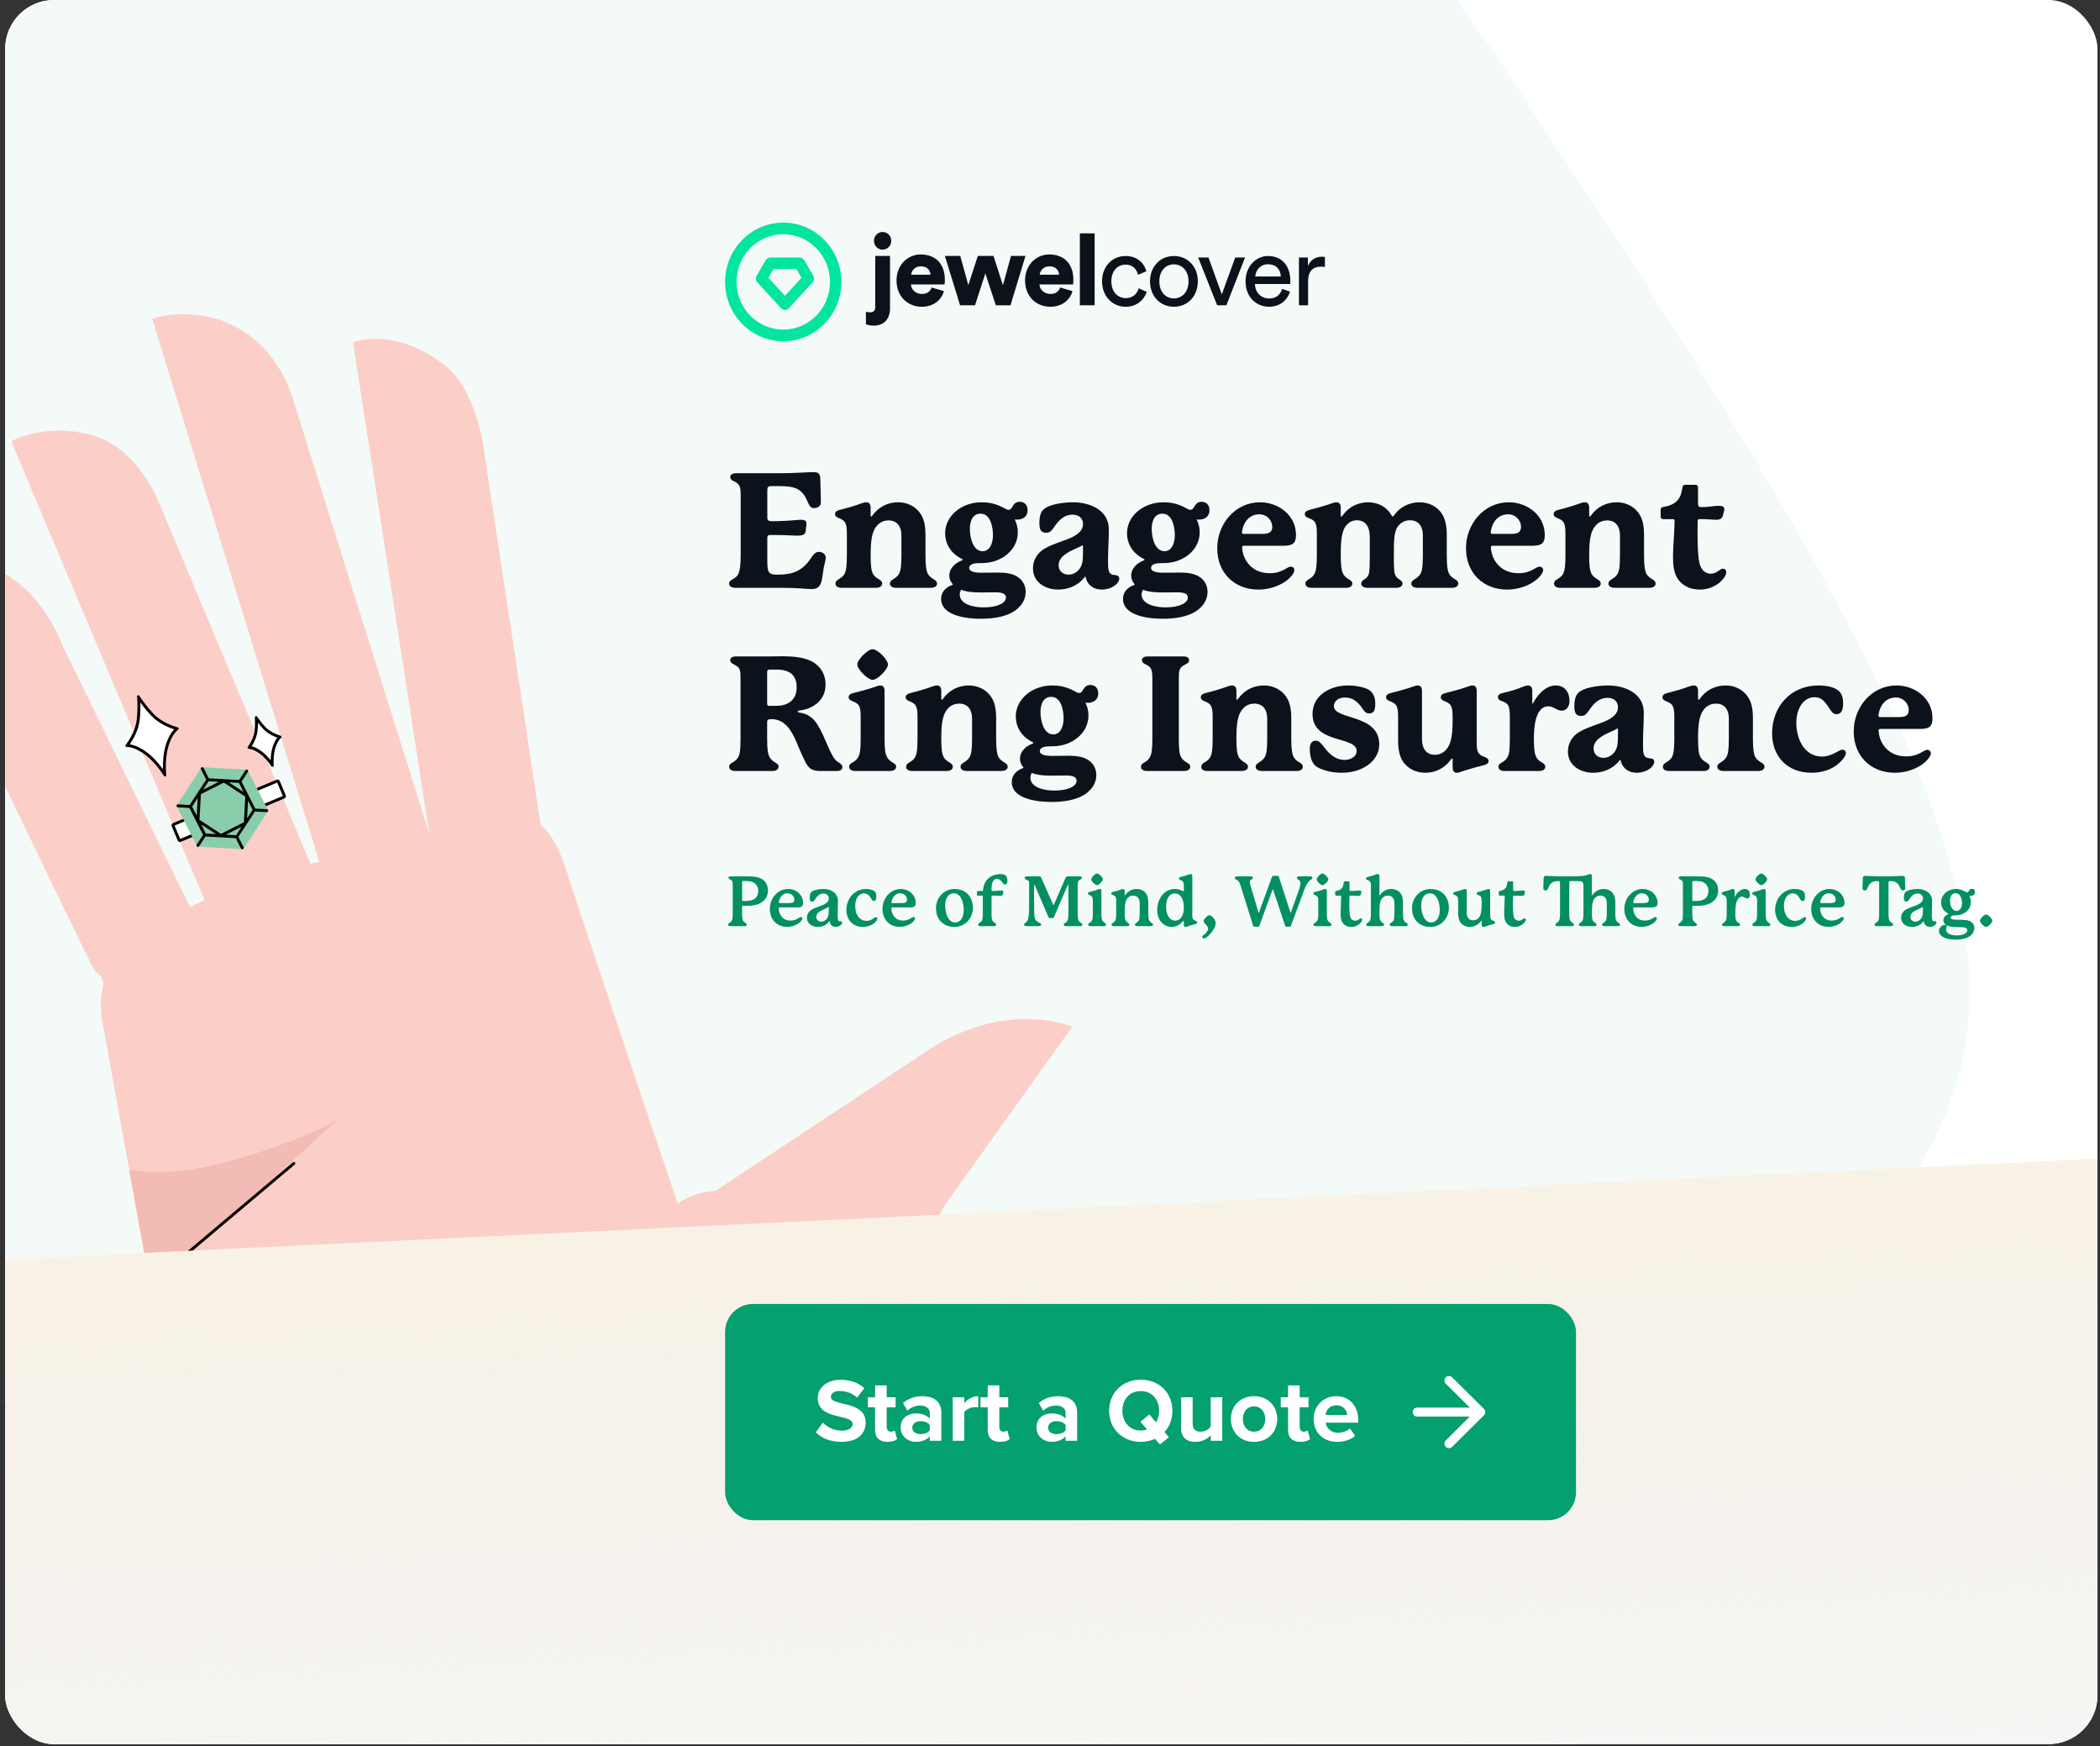 <svg width="344" height="286" viewBox="0 0 344 286" fill="none" xmlns="http://www.w3.org/2000/svg">
<rect x="0" y="0" width="344" height="286" fill="#333333" stroke="none"/>
<g clip-path="url(#clip0_6539_12491)">
<rect x="0.848" width="342.739" height="285.616" rx="8" fill="white"/>
<path fill-rule="evenodd" clip-rule="evenodd" d="M74.166 -52.491C81.946 -55.827 171.827 -100.704 245.447 9.715C319.066 120.134 335.648 157.505 313.632 192.212C291.616 226.92 258.211 338.139 160.217 329.582C62.223 321.025 -36.356 321.357 -74.028 218.709C-111.7 116.061 -128.533 85.016 -59.782 40.197C8.969 -4.622 37.171 -36.63 74.166 -52.491Z" fill="#F4FAF8"/>
<mask id="mask0_6539_12491" style="mask-type:alpha" maskUnits="userSpaceOnUse" x="-49" y="46" width="267" height="199">
<rect x="-48.277" y="46.84" width="266.194" height="197.646" fill="#D9D9D9"/>
</mask>
<g mask="url(#mask0_6539_12491)">
<path d="M24.739 211.371C24.739 211.371 17.602 171.805 16.934 168.171C16.266 164.538 14.555 156.815 29.203 149.466C43.852 142.118 61.452 138.967 70.885 136.701C84.143 133.517 88.772 129.986 92.971 143.125C96.815 155.134 111 197.055 111 197.055C111 197.055 113.829 195.123 117.169 195.048C117.169 195.048 146.111 175.894 152.082 171.948C158.047 167.994 166.751 165.157 175.674 168.103L154.816 197.273C154.816 197.273 148.906 207.963 145.334 215.032C141.762 222.102 138.013 229.961 132.506 233.295C125.144 237.752 118.225 238.003 118.225 238.003H-7.148L24.732 211.378L24.739 211.371Z" fill="#FBCFC8"/>
<path d="M70.37 136.818L57.828 56.086C57.828 56.086 64.256 53.33 72.654 59.658C78.277 63.89 79.313 73.974 79.313 73.974L88.829 136.818H70.364H70.37Z" fill="#FBCFC8"/>
<path d="M24.926 52.185L53.036 143.485L70.882 138.361L47.904 65.065C47.904 65.065 45.75 57.2 38.606 53.525C31.463 49.851 24.926 52.192 24.926 52.192V52.185Z" fill="#FBCFC8"/>
<path d="M1.836 72.265C1.836 72.265 7.534 68.979 15.516 71.415C22.578 73.565 25.939 82.063 25.939 82.063L51.807 143.71L34.405 149.555L1.836 72.265Z" fill="#FBCFC8"/>
<path d="M-16.07 93.604C-16.07 93.604 -10.324 90.08 -1.79 92.822C6.621 95.53 10.255 105.736 10.255 105.736L32.565 151.495L16.88 161.538C16.88 161.538 17.064 160.844 16.635 160.068C16.205 159.293 16.226 159.919 15.353 158.639C14.481 157.36 -16.07 93.604 -16.07 93.604Z" fill="#FBCFC8"/>
<path d="M44.581 125.257C44.131 124.604 43.443 123.746 42.604 123.161C41.745 122.562 41.125 122.413 40.75 122.385C41.159 121.923 41.806 120.868 41.936 119.698C42.032 118.82 42.018 118.003 41.984 117.473C42.215 117.935 42.7 118.595 43.306 119.235C44.117 120.085 45.276 120.535 45.89 120.725C45.596 120.909 45.194 121.406 44.874 122.399C44.56 123.379 44.533 124.474 44.574 125.264L44.581 125.257Z" fill="white"/>
<path d="M42.252 118.351C42.504 118.678 42.804 119.039 43.145 119.392C43.833 120.121 44.754 120.556 45.422 120.801C45.122 121.175 44.869 121.679 44.665 122.311C44.433 123.04 44.351 123.822 44.338 124.509C43.915 123.972 43.37 123.393 42.743 122.958C42.197 122.577 41.693 122.332 41.223 122.216C41.604 121.617 42.068 120.712 42.177 119.719C42.231 119.229 42.252 118.766 42.252 118.351V118.351ZM41.959 117.27C41.85 117.27 41.748 117.351 41.754 117.487C41.788 118.045 41.795 118.828 41.707 119.671C41.584 120.781 40.97 121.788 40.596 122.305C40.5 122.434 40.582 122.618 40.739 122.624C41.093 122.645 41.666 122.795 42.47 123.353C43.336 123.958 44.031 124.856 44.46 125.496C44.501 125.557 44.563 125.584 44.631 125.584C44.74 125.584 44.842 125.503 44.835 125.367C44.788 124.598 44.794 123.461 45.115 122.461C45.415 121.536 45.776 121.066 46.042 120.835C46.164 120.733 46.117 120.536 45.967 120.488C45.353 120.297 44.256 119.876 43.486 119.066C42.899 118.453 42.436 117.827 42.122 117.358C42.081 117.297 42.02 117.27 41.952 117.27H41.959Z" fill="black"/>
<path d="M26.987 126.823C26.381 125.884 25.208 124.285 23.729 123.251C22.352 122.291 21.377 122.087 20.805 122.087C21.398 121.332 22.447 119.685 22.652 117.835C22.809 116.406 22.775 115.086 22.706 114.188C23.204 114.943 23.974 116.018 24.97 117.052C26.258 118.399 28.091 119.073 29.066 119.352C28.589 119.624 27.928 120.373 27.403 122.006C26.851 123.72 26.892 125.7 26.98 126.816L26.987 126.823Z" fill="white"/>
<path d="M22.988 115.025C23.459 115.685 24.072 116.46 24.795 117.223C25.933 118.413 27.48 119.094 28.53 119.441C28.094 119.89 27.59 120.652 27.181 121.938C26.751 123.285 26.663 124.762 26.697 125.986C26.029 125.061 25.04 123.884 23.861 123.061C22.75 122.285 21.884 121.986 21.264 121.89C21.884 120.979 22.702 119.502 22.886 117.869C23.002 116.828 23.016 115.835 22.988 115.025V115.025ZM22.661 113.854C22.552 113.854 22.443 113.943 22.457 114.072C22.525 114.93 22.573 116.318 22.409 117.815C22.205 119.638 21.141 121.278 20.589 122.006C20.487 122.142 20.582 122.326 20.746 122.326H20.794C21.319 122.326 22.239 122.516 23.581 123.448C25.067 124.483 26.233 126.095 26.853 127.068C26.894 127.136 26.962 127.164 27.024 127.164C27.133 127.164 27.242 127.075 27.228 126.939C27.133 125.796 27.078 123.802 27.63 122.081C28.142 120.489 28.782 119.781 29.198 119.482C29.334 119.38 29.294 119.175 29.13 119.128C28.251 118.876 26.404 118.223 25.136 116.889C24.093 115.794 23.295 114.664 22.825 113.943C22.784 113.875 22.723 113.848 22.654 113.848L22.661 113.854Z" fill="black"/>
<path d="M29.473 137.648C29.404 137.648 29.343 137.607 29.316 137.546L28.341 135.233C28.307 135.144 28.341 135.049 28.43 135.015L45.375 127.918C45.375 127.918 45.409 127.918 45.423 127.918C45.525 127.918 45.573 127.959 45.593 128.013L46.568 130.327C46.602 130.408 46.568 130.51 46.48 130.544L29.534 137.641L29.473 137.655V137.648Z" fill="white"/>
<path d="M45.413 128.164L46.333 130.348L29.517 137.39L28.597 135.199L45.413 128.157V128.164ZM45.454 127.66C45.4 127.66 45.345 127.667 45.297 127.694L28.352 134.791C28.147 134.879 28.045 135.118 28.134 135.322L29.108 137.635C29.177 137.792 29.326 137.887 29.483 137.887C29.538 137.887 29.585 137.88 29.64 137.853L46.586 130.756C46.79 130.668 46.892 130.429 46.804 130.225L45.829 127.912C45.761 127.755 45.611 127.66 45.454 127.66Z" fill="black"/>
<path d="M43.95 132.769L40.549 126.06L33.03 125.645L28.906 131.945L32.308 138.654L39.833 139.069L43.95 132.769Z" fill="#89CDAA"/>
<path d="M55.529 183.16C55.529 183.16 51.105 186.317 38.038 190.026C29.32 192.502 23.881 192.115 21.168 191.55C22.899 201.123 24.535 210.193 24.726 211.262L55.529 183.16Z" fill="#F2BBB3"/>
<path d="M-8.19 238.227C-8.258 238.227 -8.326 238.199 -8.374 238.145C-8.456 238.043 -8.449 237.893 -8.346 237.811L47.984 190.345C48.086 190.263 48.236 190.27 48.318 190.372C48.4 190.474 48.393 190.624 48.291 190.706L-8.04 238.172C-8.087 238.213 -8.142 238.227 -8.196 238.227H-8.19Z" fill="black"/>
<path d="M41.78 132.889L43.798 132.998L43.948 132.767L43.825 132.529L41.808 132.42L39.565 127.997L40.669 126.309L40.547 126.065L40.267 126.051L39.163 127.738L34.207 127.466L33.301 125.67L33.014 125.656L32.871 125.881L33.778 127.684L31.058 131.835L29.041 131.719L28.891 131.943L29.013 132.195L31.031 132.311L33.267 136.727L32.163 138.414L32.285 138.659L32.558 138.673L33.662 136.985L38.618 137.258L39.524 139.054L39.81 139.067L39.954 138.843L39.047 137.04L41.76 132.896L41.78 132.889ZM40.628 131.134L41.385 132.624L40.472 134.025L40.628 131.134ZM39.142 128.208L39.899 129.698L37.472 128.113L39.142 128.208V128.208ZM34.187 127.936L35.857 128.031L33.267 129.337L34.18 127.936H34.187ZM32.231 133.576L31.474 132.086L32.387 130.685L32.231 133.576ZM33.717 136.502L32.96 135.012L35.387 136.598L33.717 136.502V136.502ZM32.674 134.257L32.906 130.059L36.661 128.16L40.185 130.46L39.954 134.658L36.198 136.557L32.674 134.257ZM37.002 136.686L39.592 135.38L38.679 136.781L37.009 136.686H37.002Z" fill="black"/>
</g>
<path d="M359.579 189.078L0.284 206.309L-5.438 294.185H360.151L359.579 189.078Z" fill="white"/>
<rect x="-43.711" y="208.445" width="437.564" height="154.233" transform="rotate(-2.764 -43.711 208.445)" fill="url(#paint0_linear_6539_12491)" fill-opacity="0.5"/>
<path d="M134.128 90.376C134.68 90.376 135.258 90.691 135.258 91.322C135.258 91.611 135.153 92.057 135.074 92.373C134.548 94.186 135.021 96.472 132.998 96.472C132.078 96.472 130.843 96.262 128.058 96.262H120.464C119.886 96.262 119.439 96.025 119.439 95.579C119.439 94.764 120.517 95.027 120.99 93.871C121.226 93.319 121.331 92.399 121.331 90.954V81.074C121.331 80.049 121.279 79.445 120.569 78.998C120.096 78.709 119.623 78.63 119.623 78.105C119.623 77.789 119.912 77.5 120.517 77.5H127.506C130.265 77.5 132.262 77.316 133.234 77.316C133.997 77.316 134.286 77.526 134.364 78.236C134.391 78.551 134.391 79.418 134.417 80.18C134.443 81.1 134.469 81.941 134.469 82.23C134.469 82.887 134.049 83.202 133.313 83.202C132.893 83.202 132.656 83.044 132.236 82.046C131.973 81.442 131.553 80.575 130.607 80.075C129.713 79.629 128.584 79.602 126.928 79.602H126.376C125.772 79.602 125.693 79.839 125.693 80.338C125.693 80.338 125.693 84.306 125.693 84.647C125.693 85.068 125.693 85.357 126.481 85.357C127.296 85.357 127.953 85.331 129.004 85.278C129.976 85.225 130.686 85.12 131.237 85.12C131.71 85.12 132.105 85.225 132.105 85.751C132.105 85.987 132.052 86.25 132.026 86.487C131.973 87.406 131.868 87.722 130.528 87.722C130.029 87.722 129.424 87.669 128.767 87.643C127.979 87.617 127.27 87.617 126.087 87.617C125.824 87.617 125.693 87.774 125.693 88.037V91.768C125.693 92.977 125.746 93.687 126.245 93.949C126.481 94.081 126.928 94.107 127.454 94.107C129.845 94.107 131.448 93.503 132.867 91.374C133.287 90.717 133.629 90.376 134.128 90.376ZM152.839 94.79C153.206 95 153.495 95.184 153.495 95.579C153.495 96.025 153.049 96.262 152.471 96.262H146.795C146.217 96.262 145.77 96.025 145.77 95.579C145.77 95.184 146.085 95 146.427 94.79C146.953 94.475 147.242 94.107 147.399 93.687C147.531 93.319 147.662 92.741 147.662 90.901V87.669C147.662 86.277 147.005 85.225 145.534 85.225C144.982 85.225 144.325 85.409 143.799 85.935C142.906 86.802 142.617 88.221 142.617 90.901C142.617 92.741 142.748 93.319 142.88 93.687C143.011 94.107 143.326 94.501 143.852 94.79C144.194 95 144.509 95.184 144.509 95.579C144.509 96.025 144.062 96.262 143.484 96.262H137.861C137.283 96.262 136.862 96.025 136.862 95.579C136.862 95.184 137.151 95 137.493 94.79C138.018 94.501 138.334 94.107 138.465 93.687C138.597 93.319 138.728 92.741 138.728 90.901V87.538C138.728 86.776 138.702 86.224 138.544 85.804C138.386 85.383 138.124 85.147 137.624 84.936C137.335 84.805 136.783 84.647 136.783 84.201C136.783 83.833 137.073 83.596 137.677 83.465C138.886 83.176 140.173 82.782 141.172 82.414C141.461 82.309 141.671 82.256 141.934 82.256C142.275 82.256 142.617 82.44 142.617 83.15V84.411C142.617 84.542 142.669 84.595 142.722 84.595C142.775 84.595 142.827 84.542 142.88 84.463C143.957 82.939 145.507 82.256 147.136 82.256C148.529 82.256 149.974 82.861 150.815 84.174C151.42 85.068 151.604 86.25 151.604 87.669V90.901C151.604 92.741 151.761 93.319 151.866 93.687C151.998 94.107 152.339 94.501 152.839 94.79ZM163.469 93.765C164.757 93.765 165.939 93.923 166.78 94.528C167.49 95.027 168.015 95.841 168.015 96.919C168.015 98.311 167.227 99.31 166.281 99.993C164.809 101.044 162.602 101.333 160.631 101.333C158.608 101.333 154.167 100.939 154.167 98.075C154.167 96.945 154.929 96.157 156.007 95.789C156.086 95.763 156.086 95.736 156.086 95.71C156.086 95.684 156.059 95.657 156.033 95.631C155.691 95.237 155.507 94.738 155.507 94.265C155.507 93.082 156.427 92.215 157.583 91.768C157.636 91.742 157.688 91.716 157.688 91.637C157.688 91.585 157.636 91.558 157.583 91.532C155.928 90.744 154.824 89.246 154.824 87.301C154.824 84.542 157.452 82.256 160.789 82.256C161.919 82.256 162.917 82.466 163.837 82.887C164.704 83.281 164.888 83.491 165.204 83.491C165.966 83.465 165.782 82.177 167.043 82.177C167.779 82.177 168.33 82.65 168.33 83.57C168.33 84.463 167.7 85.094 166.623 85.094C166.491 85.094 166.36 85.094 166.228 85.068C166.544 85.698 166.728 86.408 166.728 87.17C166.728 90.087 164.021 92.215 160.842 92.215H160.447C159.685 92.215 158.766 92.347 158.766 93.003C158.766 93.765 160.185 93.792 160.842 93.792C161.682 93.792 162.734 93.765 163.469 93.765ZM164.783 97.865C164.783 97.129 163.995 96.998 162.891 96.998C162.313 96.998 161.577 97.024 160.947 97.024C159.791 97.024 158.477 96.998 157.426 96.577C157.347 96.787 157.215 96.971 157.215 97.339C157.215 99.047 159.633 99.468 161.131 99.468C163.443 99.468 164.783 98.732 164.783 97.865ZM160.631 84.122C159.318 84.122 158.871 85.331 158.871 86.618C158.871 87.827 159.291 90.271 160.973 90.271C162.05 90.271 162.655 89.115 162.655 87.643C162.655 86.382 162.287 84.122 160.631 84.122ZM177.407 89.719V89.456C177.407 89.351 177.381 89.298 177.328 89.298C177.276 89.298 177.25 89.325 177.171 89.377C176.488 89.798 175.358 90.113 174.438 90.822C173.676 91.374 173.413 92.005 173.413 92.557C173.413 93.476 174.07 94.107 175.042 94.107C175.831 94.107 176.645 93.634 177.066 92.793C177.407 92.084 177.407 91.295 177.407 89.719ZM182.689 94.186C183.083 94.212 183.346 94.37 183.346 94.764C183.346 95.158 183.057 95.526 182.715 95.815C182.137 96.288 181.244 96.551 180.455 96.551C179.325 96.551 178.196 95.973 177.854 94.58C177.828 94.475 177.828 94.422 177.775 94.422C177.749 94.422 177.723 94.449 177.644 94.554C176.593 95.92 174.937 96.551 173.361 96.551C171.285 96.551 169.209 95.421 169.209 93.056C169.209 91.847 169.813 90.612 171.101 89.85C172.388 89.088 174.201 88.615 175.436 88.063C176.277 87.669 177.407 87.012 177.407 85.83C177.407 84.91 176.777 84.279 175.699 84.279C175.095 84.279 174.543 84.463 174.096 84.779C172.651 85.751 172.546 87.249 171.416 87.249C170.549 87.249 170.26 86.828 170.26 85.593C170.26 84.884 170.391 84.069 170.759 83.623C171.626 82.519 174.438 82.256 175.778 82.256C178.485 82.256 181.638 83.491 181.638 86.697C181.638 88.457 181.506 90.034 181.506 91.742C181.506 93.398 181.506 94.133 182.689 94.186ZM193.262 93.765C194.549 93.765 195.732 93.923 196.572 94.528C197.282 95.027 197.807 95.841 197.807 96.919C197.807 98.311 197.019 99.31 196.073 99.993C194.602 101.044 192.394 101.333 190.424 101.333C188.4 101.333 183.96 100.939 183.96 98.075C183.96 96.945 184.722 96.157 185.799 95.789C185.878 95.763 185.878 95.736 185.878 95.71C185.878 95.684 185.852 95.657 185.825 95.631C185.484 95.237 185.3 94.738 185.3 94.265C185.3 93.082 186.219 92.215 187.376 91.768C187.428 91.742 187.481 91.716 187.481 91.637C187.481 91.585 187.428 91.558 187.376 91.532C185.72 90.744 184.617 89.246 184.617 87.301C184.617 84.542 187.244 82.256 190.581 82.256C191.711 82.256 192.71 82.466 193.629 82.887C194.497 83.281 194.68 83.491 194.996 83.491C195.758 83.465 195.574 82.177 196.835 82.177C197.571 82.177 198.123 82.65 198.123 83.57C198.123 84.463 197.492 85.094 196.415 85.094C196.283 85.094 196.152 85.094 196.021 85.068C196.336 85.698 196.52 86.408 196.52 87.17C196.52 90.087 193.813 92.215 190.634 92.215H190.24C189.478 92.215 188.558 92.347 188.558 93.003C188.558 93.765 189.977 93.792 190.634 93.792C191.475 93.792 192.526 93.765 193.262 93.765ZM194.575 97.865C194.575 97.129 193.787 96.998 192.683 96.998C192.105 96.998 191.37 97.024 190.739 97.024C189.583 97.024 188.269 96.998 187.218 96.577C187.139 96.787 187.008 96.971 187.008 97.339C187.008 99.047 189.425 99.468 190.923 99.468C193.235 99.468 194.575 98.732 194.575 97.865ZM190.424 84.122C189.11 84.122 188.663 85.331 188.663 86.618C188.663 87.827 189.084 90.271 190.765 90.271C191.843 90.271 192.447 89.115 192.447 87.643C192.447 86.382 192.079 84.122 190.424 84.122ZM203.468 86.96C203.442 87.117 203.442 87.144 203.442 87.196C203.442 87.328 203.521 87.433 203.705 87.433C203.757 87.433 206.753 87.433 206.753 87.433C207.699 87.433 208.408 87.275 208.408 86.277C208.408 85.304 207.62 84.227 206.28 84.227C204.808 84.227 203.757 85.304 203.468 86.96ZM211.456 92.793C211.745 92.793 212.034 93.03 212.034 93.345C212.034 93.923 211.246 94.764 210.458 95.29C209.275 96.078 207.699 96.551 206.122 96.551C202.286 96.551 199.395 93.897 199.395 89.771C199.395 85.83 202.312 82.256 206.411 82.256C209.38 82.256 212.297 84.332 212.297 87.617C212.297 89.141 211.614 89.377 210.064 89.377H203.757C203.6 89.377 203.468 89.43 203.468 89.614C203.468 89.666 203.468 89.719 203.494 89.929C203.521 90.192 203.626 91.033 204.178 91.9C205.071 93.293 206.437 93.871 208.014 93.871C210.09 93.871 210.826 92.793 211.456 92.793ZM238.23 94.79C238.572 95 238.887 95.184 238.887 95.579C238.861 96.025 238.44 96.262 237.862 96.262H232.213C231.635 96.262 231.188 96.025 231.188 95.579C231.188 95.184 231.503 95 231.845 94.79C232.344 94.475 232.66 94.133 232.817 93.687C232.949 93.319 233.08 92.741 233.08 90.927V87.643C233.08 86.408 232.528 85.199 230.952 85.199C230.4 85.199 229.769 85.383 229.244 85.909C228.35 86.776 228.324 88.247 228.324 90.927C228.324 92.872 228.376 93.555 228.455 93.871C228.534 94.238 228.718 94.528 229.06 94.764C229.322 94.974 229.743 95.158 229.743 95.579C229.717 96.025 229.296 96.262 228.718 96.262H223.988C223.436 96.262 222.99 96.025 222.99 95.579C222.99 95.158 223.358 94.974 223.673 94.764C223.988 94.528 224.172 94.238 224.251 93.871C224.33 93.555 224.382 92.898 224.382 90.927V87.958C224.382 86.566 223.909 85.199 222.254 85.199C221.728 85.199 221.177 85.383 220.73 85.83C219.837 86.697 219.626 88.142 219.626 90.927C219.626 92.741 219.784 93.319 219.889 93.687C220.047 94.133 220.362 94.528 220.861 94.817C221.229 95.027 221.518 95.184 221.518 95.579C221.518 96.025 221.072 96.262 220.493 96.262H214.844C214.266 96.262 213.845 96.025 213.845 95.579C213.845 95.184 214.134 95 214.476 94.817C215.002 94.528 215.291 94.133 215.448 93.687C215.58 93.319 215.711 92.741 215.711 90.927V87.512C215.711 86.75 215.685 86.198 215.527 85.777C215.369 85.357 215.08 85.12 214.555 84.91C214.292 84.805 213.74 84.674 213.74 84.174C213.74 83.833 214.029 83.623 214.634 83.465C215.816 83.176 217.261 82.755 218.207 82.414C218.418 82.335 218.654 82.256 218.917 82.256C219.285 82.256 219.626 82.414 219.626 83.15V84.463C219.626 84.542 219.679 84.595 219.731 84.595C219.758 84.595 219.81 84.595 219.863 84.516C220.94 82.939 222.517 82.256 224.146 82.256C225.722 82.256 227.194 83.018 227.956 84.411C228.035 84.542 228.087 84.569 228.14 84.569C228.193 84.569 228.245 84.569 228.35 84.411C229.349 82.966 230.925 82.256 232.554 82.256C233.921 82.256 235.392 82.861 236.207 84.148C236.785 85.068 236.995 86.224 236.995 87.617V90.927C236.995 92.741 237.127 93.319 237.258 93.687C237.416 94.133 237.705 94.475 238.23 94.79ZM244.218 86.96C244.191 87.117 244.191 87.144 244.191 87.196C244.191 87.328 244.27 87.433 244.454 87.433C244.507 87.433 247.502 87.433 247.502 87.433C248.448 87.433 249.158 87.275 249.158 86.277C249.158 85.304 248.369 84.227 247.029 84.227C245.558 84.227 244.507 85.304 244.218 86.96ZM252.206 92.793C252.495 92.793 252.784 93.03 252.784 93.345C252.784 93.923 251.995 94.764 251.207 95.29C250.025 96.078 248.448 96.551 246.872 96.551C243.035 96.551 240.145 93.897 240.145 89.771C240.145 85.83 243.061 82.256 247.161 82.256C250.13 82.256 253.047 84.332 253.047 87.617C253.047 89.141 252.363 89.377 250.813 89.377H244.507C244.349 89.377 244.218 89.43 244.218 89.614C244.218 89.666 244.218 89.719 244.244 89.929C244.27 90.192 244.375 91.033 244.927 91.9C245.82 93.293 247.187 93.871 248.763 93.871C250.839 93.871 251.575 92.793 252.206 92.793ZM270.545 94.79C270.913 95 271.202 95.184 271.202 95.579C271.202 96.025 270.755 96.262 270.177 96.262H264.501C263.923 96.262 263.476 96.025 263.476 95.579C263.476 95.184 263.792 95 264.133 94.79C264.659 94.475 264.948 94.107 265.106 93.687C265.237 93.319 265.368 92.741 265.368 90.901V87.669C265.368 86.277 264.711 85.225 263.24 85.225C262.688 85.225 262.031 85.409 261.506 85.935C260.612 86.802 260.323 88.221 260.323 90.901C260.323 92.741 260.455 93.319 260.586 93.687C260.717 94.107 261.033 94.501 261.558 94.79C261.9 95 262.215 95.184 262.215 95.579C262.215 96.025 261.768 96.262 261.19 96.262H255.567C254.989 96.262 254.569 96.025 254.569 95.579C254.569 95.184 254.858 95 255.199 94.79C255.725 94.501 256.04 94.107 256.171 93.687C256.303 93.319 256.434 92.741 256.434 90.901V87.538C256.434 86.776 256.408 86.224 256.25 85.804C256.093 85.383 255.83 85.147 255.331 84.936C255.042 84.805 254.49 84.647 254.49 84.201C254.49 83.833 254.779 83.596 255.383 83.465C256.592 83.176 257.879 82.782 258.878 82.414C259.167 82.309 259.377 82.256 259.64 82.256C259.982 82.256 260.323 82.44 260.323 83.15V84.411C260.323 84.542 260.376 84.595 260.428 84.595C260.481 84.595 260.533 84.542 260.586 84.463C261.663 82.939 263.214 82.256 264.843 82.256C266.235 82.256 267.681 82.861 268.521 84.174C269.126 85.068 269.31 86.25 269.31 87.669V90.901C269.31 92.741 269.467 93.319 269.573 93.687C269.704 94.107 270.046 94.501 270.545 94.79ZM282.253 93.135C282.542 93.135 282.778 93.371 282.778 93.687C282.778 93.949 282.647 94.291 282.437 94.58C281.622 95.789 280.072 96.551 278.469 96.551C276.525 96.551 275.263 95.631 274.659 94.501C274.212 93.66 274.055 92.609 274.055 91.19C274.055 89.456 274.265 87.695 274.317 85.304C274.317 85.094 274.239 85.015 274.028 85.015C273.424 85.015 272.425 85.015 272.425 85.015C272.189 85.015 272.031 84.858 272.031 84.595V83.465C272.031 83.228 272.163 83.071 272.478 83.018C273.818 82.808 274.554 82.309 274.974 81.704C275.421 81.074 275.5 80.338 275.605 79.812C275.657 79.523 275.789 79.392 276.052 79.392H277.76C277.996 79.392 278.154 79.55 278.154 79.786C278.154 79.786 278.154 82.204 278.154 82.256C278.154 82.966 278.206 83.044 278.837 83.044C279.284 83.044 279.599 83.018 280.046 82.966C280.519 82.913 281.044 82.834 281.543 82.834C281.859 82.834 282.463 82.861 282.463 83.36C282.463 83.57 282.358 83.885 282.305 84.148C282.148 84.831 281.938 85.12 281.097 85.12C280.703 85.12 280.23 85.068 279.757 85.042C279.336 85.015 278.784 85.015 278.39 85.015C278.206 85.015 278.101 85.12 278.101 85.304C278.075 85.935 278.075 86.697 278.075 87.485C278.075 89.43 278.154 91.532 278.469 92.504C278.837 93.634 279.652 93.949 280.23 93.949C281.281 93.949 281.701 93.135 282.253 93.135ZM127.165 115.593C128.873 115.593 130.502 114.805 130.502 112.545C130.502 109.944 128.478 109.655 127.243 109.655C127.243 109.655 126.35 109.655 126.061 109.655C125.798 109.655 125.667 109.786 125.667 110.049V115.278C125.667 115.488 125.772 115.593 125.982 115.593C126.087 115.593 127.165 115.593 127.165 115.593ZM137.123 124.685C137.439 124.948 137.991 125.132 137.991 125.631C137.991 126.13 137.491 126.262 137.123 126.262H134.469C133.445 126.262 132.788 126.104 132.262 125.342C131.842 124.764 131.29 123.476 130.449 121.479C129.582 119.404 128.426 117.774 126.403 117.774C126.297 117.774 126.113 117.774 125.982 117.801C125.772 117.853 125.667 117.958 125.667 118.221C125.667 118.274 125.667 120.954 125.667 120.954C125.667 122.767 125.798 123.345 125.93 123.687C126.087 124.16 126.429 124.554 126.902 124.817C127.27 125.027 127.532 125.184 127.532 125.579C127.532 126.025 127.112 126.262 126.534 126.262H120.464C119.886 126.262 119.439 126.025 119.439 125.579C119.439 125.184 119.728 125.027 120.096 124.817C120.595 124.527 120.911 124.133 121.068 123.687C121.2 123.319 121.305 122.767 121.305 120.954V110.916C121.305 109.996 121.252 109.392 120.569 108.998C120.096 108.709 119.623 108.63 119.623 108.105C119.623 107.789 119.912 107.5 120.49 107.5H125.851C126.56 107.5 127.322 107.474 128.084 107.474C130.081 107.474 132.183 107.632 133.602 108.709C134.811 109.629 135.232 110.916 135.232 112.072C135.232 112.755 135.1 113.386 134.864 113.859C134.154 115.357 132.604 116.171 130.975 116.355C130.817 116.382 130.686 116.408 130.686 116.513C130.686 116.618 130.738 116.671 130.948 116.697C133.156 116.986 134.023 118.484 135.258 121.374C136.361 123.949 136.65 124.291 137.123 124.685ZM145.454 108.814C145.454 109.629 143.746 111.337 142.957 111.337C142.143 111.337 140.435 109.602 140.435 108.814C140.435 108.026 142.143 106.318 142.957 106.318C143.746 106.318 145.454 108.026 145.454 108.814ZM146.137 124.817C146.479 125.027 146.794 125.158 146.794 125.579C146.794 126.025 146.347 126.262 145.769 126.262H140.12C139.542 126.262 139.095 126.025 139.095 125.579C139.095 125.184 139.384 125.027 139.752 124.817C140.251 124.527 140.566 124.133 140.724 123.687C140.855 123.319 140.987 122.767 140.987 120.928V117.512C140.987 116.75 140.96 116.198 140.803 115.777C140.645 115.357 140.356 115.12 139.831 114.91C139.542 114.779 139.016 114.647 139.016 114.174C139.016 113.807 139.279 113.623 139.883 113.465C141.092 113.176 142.59 112.755 143.536 112.414C143.693 112.361 143.956 112.256 144.219 112.256C144.56 112.256 144.902 112.44 144.902 113.15C144.902 113.15 144.902 120.06 144.902 120.928C144.902 122.741 145.033 123.319 145.165 123.687C145.322 124.133 145.638 124.527 146.137 124.817ZM164.412 124.79C164.779 125 165.068 125.184 165.068 125.579C165.068 126.025 164.622 126.262 164.044 126.262H158.368C157.79 126.262 157.343 126.025 157.343 125.579C157.343 125.184 157.658 125 158 124.79C158.526 124.475 158.815 124.107 158.972 123.687C159.104 123.319 159.235 122.741 159.235 120.901V117.669C159.235 116.277 158.578 115.226 157.107 115.226C156.555 115.226 155.898 115.409 155.372 115.935C154.479 116.802 154.19 118.221 154.19 120.901C154.19 122.741 154.321 123.319 154.453 123.687C154.584 124.107 154.899 124.501 155.425 124.79C155.767 125 156.082 125.184 156.082 125.579C156.082 126.025 155.635 126.262 155.057 126.262H149.434C148.856 126.262 148.435 126.025 148.435 125.579C148.435 125.184 148.724 125 149.066 124.79C149.592 124.501 149.907 124.107 150.038 123.687C150.17 123.319 150.301 122.741 150.301 120.901V117.538C150.301 116.776 150.275 116.224 150.117 115.804C149.959 115.383 149.697 115.147 149.197 114.936C148.908 114.805 148.357 114.647 148.357 114.201C148.357 113.833 148.646 113.596 149.25 113.465C150.459 113.176 151.746 112.782 152.745 112.414C153.034 112.309 153.244 112.256 153.507 112.256C153.848 112.256 154.19 112.44 154.19 113.15V114.411C154.19 114.542 154.242 114.595 154.295 114.595C154.348 114.595 154.4 114.542 154.453 114.463C155.53 112.939 157.08 112.256 158.71 112.256C160.102 112.256 161.547 112.861 162.388 114.174C162.993 115.068 163.177 116.25 163.177 117.669V120.901C163.177 122.741 163.334 123.319 163.439 123.687C163.571 124.107 163.912 124.501 164.412 124.79ZM175.042 123.765C176.33 123.765 177.512 123.923 178.353 124.527C179.063 125.027 179.588 125.841 179.588 126.919C179.588 128.311 178.8 129.31 177.854 129.993C176.382 131.044 174.175 131.333 172.204 131.333C170.181 131.333 165.74 130.939 165.74 128.075C165.74 126.945 166.502 126.157 167.58 125.789C167.659 125.762 167.659 125.736 167.659 125.71C167.659 125.684 167.632 125.657 167.606 125.631C167.264 125.237 167.081 124.738 167.081 124.265C167.081 123.082 168 122.215 169.156 121.768C169.209 121.742 169.261 121.716 169.261 121.637C169.261 121.584 169.209 121.558 169.156 121.532C167.501 120.744 166.397 119.246 166.397 117.301C166.397 114.542 169.025 112.256 172.362 112.256C173.492 112.256 174.491 112.466 175.41 112.887C176.277 113.281 176.461 113.491 176.777 113.491C177.539 113.465 177.355 112.177 178.616 112.177C179.352 112.177 179.904 112.65 179.904 113.57C179.904 114.463 179.273 115.094 178.196 115.094C178.064 115.094 177.933 115.094 177.801 115.068C178.117 115.698 178.301 116.408 178.301 117.17C178.301 120.087 175.594 122.215 172.415 122.215H172.021C171.259 122.215 170.339 122.346 170.339 123.003C170.339 123.765 171.758 123.792 172.415 123.792C173.256 123.792 174.307 123.765 175.042 123.765ZM176.356 127.865C176.356 127.129 175.568 126.997 174.464 126.997C173.886 126.997 173.15 127.024 172.52 127.024C171.364 127.024 170.05 126.997 168.999 126.577C168.92 126.787 168.788 126.971 168.788 127.339C168.788 129.047 171.206 129.467 172.704 129.467C175.016 129.467 176.356 128.732 176.356 127.865ZM172.204 114.122C170.891 114.122 170.444 115.331 170.444 116.618C170.444 117.827 170.864 120.271 172.546 120.271C173.623 120.271 174.228 119.114 174.228 117.643C174.228 116.382 173.86 114.122 172.204 114.122ZM194.312 124.817C194.679 125.027 194.968 125.184 194.968 125.579C194.968 126.025 194.522 126.262 193.944 126.262H187.9C187.322 126.262 186.902 126.025 186.902 125.579C186.902 125.184 187.164 125.027 187.532 124.817C188.058 124.527 188.347 124.133 188.504 123.687C188.636 123.319 188.767 122.767 188.767 120.928V111.363C188.767 110.18 188.767 109.445 188.031 108.998C187.558 108.709 187.059 108.63 187.059 108.105C187.059 107.789 187.348 107.5 187.953 107.5H193.917C194.522 107.5 194.785 107.789 194.785 108.105C194.785 108.63 194.312 108.709 193.839 108.998C193.182 109.392 193.103 109.97 193.103 110.837V120.928C193.103 122.767 193.208 123.319 193.339 123.687C193.497 124.133 193.812 124.527 194.312 124.817ZM212.757 124.79C213.124 125 213.414 125.184 213.414 125.579C213.414 126.025 212.967 126.262 212.389 126.262H206.713C206.135 126.262 205.688 126.025 205.688 125.579C205.688 125.184 206.003 125 206.345 124.79C206.871 124.475 207.16 124.107 207.317 123.687C207.449 123.319 207.58 122.741 207.58 120.901V117.669C207.58 116.277 206.923 115.226 205.452 115.226C204.9 115.226 204.243 115.409 203.717 115.935C202.824 116.802 202.535 118.221 202.535 120.901C202.535 122.741 202.666 123.319 202.798 123.687C202.929 124.107 203.244 124.501 203.77 124.79C204.112 125 204.427 125.184 204.427 125.579C204.427 126.025 203.98 126.262 203.402 126.262H197.779C197.201 126.262 196.78 126.025 196.78 125.579C196.78 125.184 197.069 125 197.411 124.79C197.937 124.501 198.252 124.107 198.383 123.687C198.515 123.319 198.646 122.741 198.646 120.901V117.538C198.646 116.776 198.62 116.224 198.462 115.804C198.304 115.383 198.042 115.147 197.542 114.936C197.253 114.805 196.702 114.647 196.702 114.201C196.702 113.833 196.991 113.596 197.595 113.465C198.804 113.176 200.091 112.782 201.09 112.414C201.379 112.309 201.589 112.256 201.852 112.256C202.193 112.256 202.535 112.44 202.535 113.15V114.411C202.535 114.542 202.588 114.595 202.64 114.595C202.693 114.595 202.745 114.542 202.798 114.463C203.875 112.939 205.425 112.256 207.055 112.256C208.447 112.256 209.892 112.861 210.733 114.174C211.338 115.068 211.522 116.25 211.522 117.669V120.901C211.522 122.741 211.679 123.319 211.784 123.687C211.916 124.107 212.257 124.501 212.757 124.79ZM214.558 122.609C214.558 121.952 214.769 121.295 215.557 121.295C216.135 121.295 216.45 121.795 217.16 122.688C218.106 123.897 219.183 124.449 220.26 124.449C221.075 124.449 222.231 124.002 222.231 122.977C222.231 120.507 215.005 121.874 215.005 116.933C215.005 113.885 217.843 112.256 220.839 112.256C222.257 112.256 223.519 112.598 224.097 112.887C225.069 113.412 225.279 114.411 225.279 115.173C225.279 116.303 225.122 116.828 224.228 116.828C223.887 116.828 223.624 116.697 223.256 116.145C222.73 115.357 221.89 114.227 220.313 114.227C219.209 114.227 218.5 114.831 218.5 115.646C218.5 117.932 225.936 116.881 225.936 121.9C225.936 123.109 225.384 124.37 224.044 125.316C222.783 126.209 221.233 126.551 219.761 126.551C217.896 126.551 216.188 125.999 215.452 125.395C214.769 124.79 214.558 123.581 214.558 122.609ZM243.027 123.897C243.316 124.028 243.842 124.16 243.842 124.633C243.842 124.974 243.579 125.184 242.975 125.342C241.766 125.631 240.294 126.052 239.322 126.393C239.164 126.446 238.902 126.551 238.639 126.551C238.297 126.551 237.956 126.367 237.956 125.657C237.956 125.657 237.956 124.422 237.956 124.344C237.956 124.265 237.929 124.212 237.877 124.212C237.851 124.212 237.798 124.212 237.746 124.291C236.642 125.868 235.065 126.551 233.462 126.551C232.07 126.551 230.625 125.946 229.784 124.659C229.206 123.739 229.022 122.583 229.022 121.19V117.512C229.022 116.75 228.995 116.198 228.838 115.777C228.68 115.357 228.391 115.12 227.865 114.91C227.576 114.779 227.051 114.647 227.051 114.174C227.051 113.807 227.314 113.623 227.918 113.465C229.127 113.176 230.598 112.755 231.544 112.414C231.833 112.309 232.043 112.256 232.254 112.256C232.595 112.256 232.937 112.44 232.937 113.15V121.111C232.937 122.425 233.541 123.608 235.039 123.608C235.617 123.608 236.248 123.424 236.773 122.898C237.667 122.031 237.956 120.56 237.956 117.879C237.956 116.75 237.929 116.198 237.772 115.777C237.614 115.357 237.325 115.12 236.826 114.91C236.537 114.779 236.011 114.647 236.011 114.174C236.011 113.833 236.274 113.623 236.878 113.465C238.087 113.176 239.585 112.755 240.531 112.414C240.689 112.361 240.951 112.256 241.214 112.256C241.556 112.256 241.897 112.44 241.897 113.15V121.295C241.897 122.057 241.897 122.609 242.055 123.03C242.213 123.45 242.502 123.687 243.027 123.897ZM254.84 112.256C256.364 112.256 257.1 113.439 257.1 114.779C257.1 115.593 256.679 116.382 255.812 116.382C254.997 116.382 254.551 115.672 253.631 115.672C251.476 115.672 251.266 119.167 251.266 120.928C251.266 122.767 251.397 123.319 251.529 123.687C251.66 124.133 251.976 124.527 252.501 124.817C252.843 125 253.132 125.184 253.132 125.579C253.132 126.025 252.711 126.262 252.133 126.262H246.484C245.906 126.262 245.459 126.052 245.459 125.579C245.459 125.184 245.748 125.027 246.116 124.817C246.615 124.527 246.93 124.133 247.088 123.687C247.219 123.319 247.325 122.767 247.325 120.928V117.485C247.325 116.75 247.298 116.198 247.167 115.777C247.036 115.357 246.773 115.094 246.195 114.884C245.906 114.779 245.38 114.674 245.38 114.148C245.38 113.807 245.643 113.596 246.247 113.465C247.43 113.202 248.455 112.887 249.479 112.466C249.847 112.309 250.084 112.256 250.294 112.256C250.688 112.256 251.003 112.493 251.003 113.123V115.12C251.003 115.199 251.03 115.226 251.056 115.226C251.082 115.226 251.108 115.226 251.161 115.12C251.792 113.859 253.158 112.256 254.84 112.256ZM265.039 119.719V119.456C265.039 119.351 265.013 119.298 264.96 119.298C264.908 119.298 264.881 119.325 264.803 119.377C264.119 119.798 262.989 120.113 262.07 120.822C261.308 121.374 261.045 122.005 261.045 122.557C261.045 123.476 261.702 124.107 262.674 124.107C263.462 124.107 264.277 123.634 264.697 122.793C265.039 122.084 265.039 121.295 265.039 119.719ZM270.321 124.186C270.715 124.212 270.978 124.37 270.978 124.764C270.978 125.158 270.688 125.526 270.347 125.815C269.769 126.288 268.875 126.551 268.087 126.551C266.957 126.551 265.827 125.973 265.486 124.58C265.459 124.475 265.459 124.422 265.407 124.422C265.381 124.422 265.354 124.449 265.275 124.554C264.224 125.92 262.569 126.551 260.992 126.551C258.917 126.551 256.841 125.421 256.841 123.056C256.841 121.847 257.445 120.612 258.733 119.85C260.02 119.088 261.833 118.615 263.068 118.063C263.909 117.669 265.039 117.012 265.039 115.83C265.039 114.91 264.408 114.28 263.331 114.28C262.727 114.28 262.175 114.463 261.728 114.779C260.283 115.751 260.178 117.249 259.048 117.249C258.181 117.249 257.892 116.828 257.892 115.593C257.892 114.884 258.023 114.069 258.391 113.623C259.258 112.519 262.07 112.256 263.41 112.256C266.116 112.256 269.27 113.491 269.27 116.697C269.27 118.458 269.138 120.034 269.138 121.742C269.138 123.398 269.138 124.133 270.321 124.186ZM288.379 124.79C288.747 125 289.036 125.184 289.036 125.579C289.036 126.025 288.589 126.262 288.011 126.262H282.335C281.757 126.262 281.311 126.025 281.311 125.579C281.311 125.184 281.626 125 281.968 124.79C282.493 124.475 282.782 124.107 282.94 123.687C283.071 123.319 283.203 122.741 283.203 120.901V117.669C283.203 116.277 282.546 115.226 281.074 115.226C280.522 115.226 279.865 115.409 279.34 115.935C278.446 116.802 278.157 118.221 278.157 120.901C278.157 122.741 278.289 123.319 278.42 123.687C278.552 124.107 278.867 124.501 279.392 124.79C279.734 125 280.049 125.184 280.049 125.579C280.049 126.025 279.603 126.262 279.025 126.262H273.401C272.823 126.262 272.403 126.025 272.403 125.579C272.403 125.184 272.692 125 273.033 124.79C273.559 124.501 273.874 124.107 274.006 123.687C274.137 123.319 274.268 122.741 274.268 120.901V117.538C274.268 116.776 274.242 116.224 274.085 115.804C273.927 115.383 273.664 115.147 273.165 114.936C272.876 114.805 272.324 114.647 272.324 114.201C272.324 113.833 272.613 113.596 273.217 113.465C274.426 113.176 275.714 112.782 276.712 112.414C277.001 112.309 277.211 112.256 277.474 112.256C277.816 112.256 278.157 112.44 278.157 113.15V114.411C278.157 114.542 278.21 114.595 278.263 114.595C278.315 114.595 278.368 114.542 278.42 114.463C279.498 112.939 281.048 112.256 282.677 112.256C284.07 112.256 285.515 112.861 286.356 114.174C286.96 115.068 287.144 116.25 287.144 117.669V120.901C287.144 122.741 287.302 123.319 287.407 123.687C287.538 124.107 287.88 124.501 288.379 124.79ZM302.373 123.319C302.373 123.765 301.874 124.475 301.007 125.184C300.035 125.973 298.563 126.551 296.724 126.551C292.861 126.551 290.286 123.949 290.286 120.087C290.286 115.777 293.282 112.256 297.88 112.256C298.905 112.256 300.56 112.414 301.348 113.281C301.769 113.754 301.927 114.463 301.927 115.094C301.927 116.093 301.743 116.96 300.823 116.96C300.113 116.96 299.877 116.25 299.378 115.567C298.878 114.884 298.353 114.174 297.249 114.174C295.436 114.174 294.254 116.014 294.254 118.379C294.254 120.954 295.541 123.897 298.458 123.897C300.166 123.897 301.191 122.767 301.821 122.767C302.084 122.767 302.373 122.951 302.373 123.319ZM307.728 116.96C307.702 117.117 307.702 117.144 307.702 117.196C307.702 117.328 307.781 117.433 307.965 117.433C308.017 117.433 311.013 117.433 311.013 117.433C311.959 117.433 312.668 117.275 312.668 116.277C312.668 115.304 311.88 114.227 310.54 114.227C309.068 114.227 308.017 115.304 307.728 116.96ZM315.716 122.793C316.005 122.793 316.294 123.03 316.294 123.345C316.294 123.923 315.506 124.764 314.718 125.289C313.535 126.078 311.959 126.551 310.382 126.551C306.546 126.551 303.655 123.897 303.655 119.771C303.655 115.83 306.572 112.256 310.671 112.256C313.64 112.256 316.557 114.332 316.557 117.617C316.557 119.141 315.874 119.377 314.324 119.377H308.017C307.86 119.377 307.728 119.43 307.728 119.614C307.728 119.666 307.728 119.719 307.754 119.929C307.781 120.192 307.886 121.033 308.438 121.9C309.331 123.292 310.697 123.871 312.274 123.871C314.35 123.871 315.086 122.793 315.716 122.793Z" fill="#0B121B"/>
<path d="M123.983 146.794C124.12 146.565 124.212 146.234 124.212 145.902C124.212 145.548 124.109 145.171 123.881 144.897C123.492 144.417 122.944 144.28 122.19 144.28H121.756C121.607 144.28 121.561 144.349 121.561 144.474V147.399C121.561 147.502 121.607 147.548 121.721 147.548H122.155C123.058 147.536 123.641 147.342 123.983 146.794ZM125.594 146.816C125.126 147.822 124.075 148.336 122.43 148.336H121.687C121.584 148.336 121.561 148.404 121.561 148.484C121.561 148.519 121.561 149.513 121.561 149.513C121.561 150.312 121.618 150.552 121.698 150.724C121.778 150.895 121.916 151.009 122.087 151.123C122.224 151.215 122.327 151.283 122.327 151.421C122.327 151.592 122.167 151.672 121.95 151.672H119.653C119.436 151.672 119.265 151.592 119.265 151.421C119.265 151.283 119.368 151.215 119.516 151.123C119.688 151.021 119.825 150.895 119.905 150.724C119.985 150.552 120.03 150.312 120.03 149.513V144.92C120.03 144.474 120.008 144.257 119.711 144.097C119.528 143.995 119.334 143.949 119.334 143.755C119.334 143.617 119.448 143.515 119.688 143.515H121.984C123.344 143.515 124.44 143.515 125.194 144.257C125.629 144.68 125.8 145.274 125.8 145.822C125.8 146.199 125.72 146.542 125.594 146.816ZM127.576 147.776C127.576 147.867 127.599 147.89 127.691 147.89C127.713 147.89 129.279 147.89 129.279 147.89C129.85 147.89 130.124 147.753 130.124 147.331C130.124 146.851 129.724 146.291 128.982 146.291C127.919 146.291 127.576 147.513 127.576 147.776ZM131.198 150.175C131.358 150.175 131.438 150.301 131.438 150.415C131.438 150.655 131.095 151.032 130.707 151.283C130.215 151.603 129.576 151.786 128.936 151.786C127.862 151.786 126.788 151.283 126.32 150.061C126.183 149.684 126.103 149.273 126.103 148.861C126.103 147.719 126.651 146.542 127.759 145.925C128.17 145.697 128.639 145.583 129.107 145.583C129.701 145.583 130.273 145.765 130.718 146.131C131.324 146.634 131.552 147.319 131.552 147.81C131.552 148.324 131.404 148.599 130.615 148.599C130.615 148.599 127.759 148.599 127.702 148.599C127.611 148.599 127.565 148.644 127.565 148.724C127.565 148.907 127.588 149.501 127.965 150.027C128.353 150.564 128.902 150.758 129.45 150.758C130.512 150.758 130.889 150.175 131.198 150.175ZM135.766 148.793V148.564C135.766 148.542 135.755 148.53 135.732 148.53C135.709 148.53 135.698 148.542 135.698 148.542C135.321 148.816 134.692 148.976 134.213 149.307C133.847 149.558 133.71 149.878 133.71 150.164C133.71 150.644 134.064 150.929 134.51 150.929C134.91 150.929 135.344 150.701 135.572 150.244C135.755 149.855 135.766 149.444 135.766 148.793ZM137.731 150.861C137.88 150.861 137.96 150.964 137.96 151.089C137.96 151.169 137.937 151.249 137.88 151.329C137.697 151.603 137.309 151.798 136.897 151.798C136.463 151.798 136.006 151.546 135.892 150.872C135.892 150.861 135.846 150.861 135.846 150.861C135.412 151.501 134.67 151.798 133.973 151.798C133.047 151.798 132.179 151.261 132.179 150.301C132.179 149.81 132.43 149.296 132.944 148.976C133.527 148.61 134.281 148.45 134.852 148.187C135.481 147.89 135.766 147.559 135.766 147.125C135.766 146.794 135.584 146.474 135.172 146.359C135.081 146.337 134.99 146.325 134.887 146.325C134.612 146.325 134.315 146.417 134.053 146.634C133.687 146.942 133.527 147.308 133.367 147.49C133.276 147.605 133.184 147.65 133.013 147.65C132.716 147.65 132.636 147.388 132.636 147.011C132.636 146.714 132.693 146.337 132.842 146.154C133.002 145.948 133.344 145.8 133.744 145.708C134.076 145.628 134.51 145.583 134.887 145.583C136.28 145.583 137.263 146.359 137.263 147.536C137.263 148.359 137.217 149.25 137.217 149.958C137.217 150.552 137.286 150.872 137.537 150.872C137.594 150.872 137.663 150.861 137.731 150.861ZM143.613 150.724C143.156 151.398 142.299 151.798 141.339 151.798C140.288 151.798 139.237 151.283 138.815 150.072C138.7 149.753 138.643 149.387 138.643 149.01C138.643 147.879 139.169 146.634 140.3 145.982C140.745 145.72 141.282 145.583 141.865 145.583C142.333 145.583 143.007 145.685 143.316 146.017C143.499 146.199 143.544 146.519 143.544 146.782C143.544 146.976 143.533 147.125 143.51 147.228C143.464 147.445 143.362 147.548 143.133 147.548C142.996 147.548 142.916 147.479 142.825 147.353C142.733 147.228 142.585 146.931 142.413 146.725C142.208 146.485 141.933 146.302 141.534 146.302C140.654 146.302 140.094 147.182 140.094 148.313C140.094 148.724 140.163 149.25 140.3 149.581C140.722 150.632 141.465 150.804 141.968 150.804C142.493 150.804 142.927 150.529 143.19 150.335C143.316 150.244 143.407 150.187 143.499 150.187C143.624 150.187 143.727 150.289 143.727 150.415C143.727 150.518 143.681 150.621 143.613 150.724ZM146.03 147.776C146.03 147.867 146.053 147.89 146.144 147.89C146.167 147.89 147.732 147.89 147.732 147.89C148.303 147.89 148.578 147.753 148.578 147.331C148.578 146.851 148.178 146.291 147.435 146.291C146.373 146.291 146.03 147.513 146.03 147.776ZM149.651 150.175C149.811 150.175 149.891 150.301 149.891 150.415C149.891 150.655 149.549 151.032 149.16 151.283C148.669 151.603 148.029 151.786 147.389 151.786C146.315 151.786 145.242 151.283 144.773 150.061C144.636 149.684 144.556 149.273 144.556 148.861C144.556 147.719 145.104 146.542 146.213 145.925C146.624 145.697 147.092 145.583 147.561 145.583C148.155 145.583 148.726 145.765 149.172 146.131C149.777 146.634 150.006 147.319 150.006 147.81C150.006 148.324 149.857 148.599 149.069 148.599C149.069 148.599 146.213 148.599 146.155 148.599C146.064 148.599 146.018 148.644 146.018 148.724C146.018 148.907 146.041 149.501 146.418 150.027C146.807 150.564 147.355 150.758 147.903 150.758C148.966 150.758 149.343 150.175 149.651 150.175ZM157.872 149.021C157.872 147.742 157.381 146.291 156.25 146.291C155.416 146.291 154.833 147.011 154.833 148.279C154.833 149.73 155.405 151.066 156.467 151.066C157.381 151.066 157.872 150.175 157.872 149.021ZM156.364 145.583C158.249 145.583 159.369 146.908 159.369 148.656C159.369 150.369 158.078 151.798 156.341 151.798C154.548 151.798 153.325 150.598 153.325 148.736C153.325 147.011 154.605 145.605 156.364 145.583ZM164.7 143.343C164.962 143.56 165.019 143.926 165.019 144.2C165.019 144.531 164.951 144.84 164.642 144.84C164.437 144.84 164.345 144.714 164.163 144.474C163.946 144.189 163.66 143.926 163.294 143.926C163.1 143.926 162.883 144.006 162.712 144.246C162.517 144.543 162.415 144.931 162.415 145.811C162.415 145.88 162.46 145.914 162.529 145.914C162.689 145.914 163.02 145.914 163.26 145.891C163.546 145.868 163.728 145.834 163.946 145.834C164.151 145.834 164.357 145.845 164.357 146.051C164.357 146.119 164.334 146.188 164.311 146.291C164.288 146.417 164.277 146.565 164.14 146.645C164.06 146.691 163.946 146.702 163.797 146.702C163.523 146.702 163.157 146.656 162.872 146.656C162.78 146.656 162.677 146.656 162.563 146.668C162.46 146.679 162.426 146.702 162.426 146.805V149.513C162.426 150.301 162.483 150.552 162.563 150.724C162.643 150.895 162.78 151.021 162.952 151.123C163.089 151.203 163.192 151.261 163.192 151.421C163.192 151.592 163.032 151.672 162.815 151.672H160.61C160.392 151.672 160.233 151.592 160.233 151.421C160.233 151.272 160.347 151.203 160.472 151.123C160.632 151.021 160.781 150.895 160.861 150.724C160.941 150.552 160.998 150.312 160.998 149.513V146.748C160.998 146.691 160.975 146.668 160.895 146.668C160.838 146.668 160.198 146.668 160.198 146.668C160.095 146.668 160.038 146.634 160.038 146.519V146.062C160.038 145.96 160.095 145.914 160.198 145.914C160.198 145.914 160.804 145.914 160.918 145.914C160.987 145.914 161.021 145.891 161.021 145.811C161.078 145.263 161.204 144.76 161.478 144.349C162.003 143.56 162.883 143.149 163.877 143.149C164.231 143.149 164.517 143.206 164.7 143.343ZM177.05 151.123C177.187 151.203 177.302 151.272 177.302 151.421C177.302 151.592 177.142 151.672 176.913 151.672H174.64C174.411 151.672 174.251 151.592 174.251 151.421C174.251 151.272 174.366 151.203 174.503 151.123C174.697 151.021 174.823 150.872 174.88 150.712C174.948 150.552 175.017 150.324 175.017 149.193C175.017 149.193 175.017 144.977 175.017 144.943C175.017 144.908 174.994 144.886 174.971 144.886C174.948 144.886 174.925 144.897 174.914 144.931L172.663 150.141C172.583 150.324 172.538 150.347 172.4 150.347H172.001C171.841 150.347 171.795 150.312 171.726 150.141L169.487 144.92C169.476 144.897 169.464 144.886 169.442 144.886C169.407 144.886 169.384 144.908 169.384 144.943C169.384 145.354 169.384 148.484 169.419 149.615C169.453 150.667 169.761 150.872 170.138 151.055C170.333 151.146 170.55 151.215 170.55 151.409C170.55 151.58 170.39 151.672 170.138 151.672H168.185C167.888 151.672 167.751 151.58 167.751 151.421C167.751 151.192 168.013 151.158 168.196 150.929C168.436 150.632 168.562 150.152 168.573 148.919C168.585 147.936 168.585 144.886 168.585 144.634C168.585 144.531 168.585 144.406 168.539 144.326C168.493 144.246 168.413 144.189 168.276 144.132C168.082 144.052 167.842 143.983 167.842 143.766C167.842 143.606 167.991 143.515 168.242 143.515H170.138C170.413 143.515 170.504 143.572 170.573 143.743L172.515 148.165C172.526 148.187 172.538 148.21 172.572 148.21C172.595 148.21 172.618 148.199 172.629 148.176L174.548 143.755C174.628 143.583 174.743 143.515 174.902 143.515H176.89C177.119 143.515 177.233 143.617 177.233 143.743C177.233 143.949 177.05 143.972 176.845 144.097C176.536 144.303 176.536 144.589 176.536 145.297V149.535C176.536 150.324 176.605 150.552 176.673 150.712C176.73 150.872 176.868 151.021 177.05 151.123ZM180.662 144.006C180.662 144.303 180.011 144.954 179.702 144.954C179.394 144.954 178.754 144.303 178.754 144.006C178.754 143.697 179.394 143.046 179.702 143.046C180.011 143.046 180.662 143.697 180.662 144.006ZM180.947 151.123C181.084 151.215 181.187 151.283 181.187 151.421C181.187 151.592 181.016 151.672 180.81 151.672H178.617C178.411 151.672 178.24 151.592 178.24 151.421C178.24 151.283 178.343 151.203 178.48 151.123C178.662 151.021 178.811 150.884 178.88 150.724C178.959 150.552 179.017 150.301 179.017 149.513V147.753C179.017 147.342 179.017 147.091 178.925 146.919C178.845 146.771 178.731 146.679 178.525 146.599C178.388 146.542 178.217 146.474 178.217 146.325C178.217 146.188 178.297 146.097 178.56 146.04C178.959 145.96 179.394 145.834 179.691 145.72C179.908 145.64 180.011 145.583 180.148 145.583C180.308 145.583 180.422 145.663 180.422 145.925V149.513C180.422 150.301 180.479 150.552 180.559 150.712C180.639 150.872 180.776 151.009 180.947 151.123ZM188.625 151.123C188.773 151.203 188.876 151.272 188.876 151.409C188.876 151.592 188.705 151.672 188.487 151.672H186.294C186.088 151.672 185.917 151.592 185.917 151.409C185.917 151.272 186.031 151.203 186.157 151.123C186.34 151.009 186.477 150.872 186.557 150.712C186.637 150.552 186.694 150.301 186.694 149.501V147.902C186.694 147.125 186.283 146.668 185.62 146.668C185.334 146.668 185.014 146.759 184.763 147.011C184.352 147.422 184.238 148.039 184.238 149.501C184.238 150.301 184.295 150.552 184.375 150.712C184.455 150.884 184.592 151.021 184.763 151.123C184.912 151.215 185.003 151.272 185.003 151.409C185.003 151.592 184.843 151.672 184.626 151.672H182.455C182.238 151.672 182.078 151.592 182.078 151.409C182.078 151.272 182.192 151.203 182.318 151.123C182.478 151.021 182.638 150.884 182.718 150.712C182.787 150.552 182.844 150.301 182.844 149.501V147.753C182.844 147.342 182.844 147.091 182.752 146.908C182.672 146.748 182.547 146.668 182.352 146.599C182.238 146.554 182.033 146.497 182.033 146.325C182.033 146.188 182.124 146.097 182.387 146.04C182.775 145.96 183.209 145.845 183.506 145.72C183.678 145.651 183.792 145.583 183.952 145.583C184.112 145.583 184.238 145.663 184.238 145.925V146.565C184.238 146.599 184.249 146.622 184.283 146.622C184.306 146.622 184.317 146.599 184.34 146.565C184.752 145.96 185.403 145.583 186.191 145.583C186.819 145.583 187.402 145.845 187.745 146.348C187.996 146.725 188.099 147.182 188.099 147.89V149.501C188.099 150.301 188.156 150.552 188.236 150.712C188.316 150.872 188.442 151.021 188.625 151.123ZM192.499 150.769C193.264 150.769 193.927 150.13 193.927 148.599C193.927 147.136 193.321 146.314 192.465 146.314C191.539 146.314 191.014 147.182 191.014 148.53C191.014 149.81 191.596 150.769 192.499 150.769ZM195.801 150.781C195.949 150.838 196.12 150.918 196.12 151.055C196.12 151.203 196.04 151.272 195.766 151.341C195.298 151.455 194.818 151.592 194.441 151.74C194.372 151.763 194.292 151.798 194.19 151.798C194.053 151.798 193.927 151.718 193.927 151.455V150.918C193.927 150.838 193.893 150.815 193.847 150.815C193.824 150.815 193.79 150.826 193.755 150.872C193.31 151.421 192.647 151.798 191.916 151.798C191.585 151.798 191.242 151.718 190.899 151.546C189.963 151.066 189.563 150.05 189.563 149.01C189.563 147.182 190.728 145.583 192.419 145.583C192.91 145.583 193.401 145.72 193.835 145.948C193.858 145.96 193.87 145.96 193.881 145.96C193.904 145.96 193.927 145.937 193.927 145.902V145.308C193.927 144.897 193.915 144.646 193.824 144.463C193.755 144.326 193.653 144.234 193.436 144.154C193.276 144.097 193.116 144.029 193.116 143.88C193.116 143.732 193.196 143.663 193.458 143.595C193.938 143.48 194.327 143.366 194.658 143.24C194.852 143.172 194.921 143.138 195.046 143.138C195.195 143.138 195.309 143.218 195.309 143.48C195.309 143.583 195.309 149.627 195.309 149.627C195.309 150.038 195.309 150.301 195.401 150.472C195.481 150.621 195.606 150.701 195.801 150.781ZM198.791 150.335C199.054 150.655 199.134 150.952 199.134 151.192C199.134 151.718 198.745 152.38 198.311 152.871C197.9 153.351 197.432 153.683 197.214 153.683C197.066 153.683 196.929 153.557 196.929 153.408C196.929 153.351 196.952 153.294 196.997 153.248C197.089 153.157 197.306 153.077 197.546 152.791C197.763 152.552 197.9 152.289 197.9 152.095C197.9 151.923 197.854 151.775 197.557 151.455C197.374 151.261 197.157 151.021 197.157 150.826C197.157 150.529 197.809 149.878 198.106 149.878C198.3 149.878 198.62 150.13 198.791 150.335ZM214.601 143.515C214.829 143.515 214.978 143.595 214.978 143.766C214.978 143.892 214.898 143.96 214.772 144.04C214.498 144.223 214.349 144.372 214.178 144.623C213.995 144.886 213.835 145.228 213.675 145.651L211.47 151.603C211.436 151.706 211.39 151.752 211.288 151.752H210.705C210.613 151.752 210.556 151.706 210.522 151.615L208.546 145.697C208.534 145.674 208.523 145.663 208.5 145.663C208.477 145.663 208.466 145.674 208.454 145.697L206.295 151.603C206.249 151.718 206.192 151.752 206.101 151.752H205.461C205.37 151.752 205.312 151.718 205.278 151.615L203.256 145.148C203.107 144.657 203.005 144.44 202.81 144.257C202.685 144.143 202.548 144.074 202.445 144.017C202.342 143.96 202.262 143.903 202.262 143.777C202.262 143.617 202.399 143.515 202.662 143.515C202.936 143.515 204.901 143.515 204.901 143.515C205.118 143.515 205.244 143.595 205.244 143.755C205.244 143.869 205.164 143.937 205.084 143.983C204.993 144.04 204.901 144.074 204.821 144.166C204.764 144.234 204.73 144.314 204.73 144.451C204.73 144.577 204.764 144.76 204.821 144.954L206.146 149.421C206.158 149.444 206.158 149.467 206.192 149.467C206.226 149.467 206.238 149.433 206.261 149.364L208.374 143.56C208.408 143.469 208.477 143.435 208.568 143.435H209.3C209.414 143.435 209.46 143.48 209.482 143.56L211.379 149.421C211.39 149.455 211.39 149.478 211.425 149.478C211.447 149.478 211.447 149.455 211.459 149.421L212.727 145.891C212.944 145.274 213.024 144.886 213.024 144.646C213.024 144.292 212.841 144.154 212.613 144.006C212.51 143.937 212.453 143.88 212.453 143.766C212.453 143.572 212.636 143.515 212.841 143.515H214.601ZM217.591 144.006C217.591 144.303 216.94 144.954 216.631 144.954C216.323 144.954 215.683 144.303 215.683 144.006C215.683 143.697 216.323 143.046 216.631 143.046C216.94 143.046 217.591 143.697 217.591 144.006ZM217.877 151.123C218.014 151.215 218.117 151.283 218.117 151.421C218.117 151.592 217.945 151.672 217.74 151.672H215.546C215.34 151.672 215.169 151.592 215.169 151.421C215.169 151.283 215.272 151.203 215.409 151.123C215.592 151.021 215.74 150.884 215.809 150.724C215.889 150.552 215.946 150.301 215.946 149.513V147.753C215.946 147.342 215.946 147.091 215.855 146.919C215.775 146.771 215.66 146.679 215.455 146.599C215.318 146.542 215.146 146.474 215.146 146.325C215.146 146.188 215.226 146.097 215.489 146.04C215.889 145.96 216.323 145.834 216.62 145.72C216.837 145.64 216.94 145.583 217.077 145.583C217.237 145.583 217.351 145.663 217.351 145.925V149.513C217.351 150.301 217.408 150.552 217.488 150.712C217.568 150.872 217.705 151.009 217.877 151.123ZM222.939 150.392C223.065 150.392 223.145 150.472 223.145 150.598C223.145 150.712 223.087 150.826 223.008 150.941C222.699 151.421 222.071 151.798 221.34 151.798C220.585 151.798 220.106 151.432 219.866 151.009C219.66 150.632 219.603 150.187 219.603 149.604C219.603 148.724 219.694 147.605 219.694 146.782C219.694 146.702 219.66 146.668 219.58 146.668C219.306 146.668 218.872 146.668 218.872 146.668C218.78 146.668 218.712 146.611 218.712 146.508V146.085C218.712 145.982 218.769 145.937 218.872 145.914C219.477 145.8 219.774 145.571 219.923 145.285C220.037 145.057 220.071 144.783 220.128 144.497C220.151 144.383 220.208 144.337 220.3 144.337H220.917C221.008 144.337 221.065 144.394 221.065 144.486C221.065 144.486 221.065 145.537 221.065 145.617C221.065 145.868 221.1 145.914 221.351 145.914C221.956 145.914 222.196 145.834 222.619 145.834C222.825 145.834 223.008 145.845 223.008 146.051C223.008 146.131 222.973 146.211 222.962 146.314C222.916 146.645 222.768 146.714 222.436 146.714C222.116 146.714 221.808 146.668 221.18 146.668C221.1 146.668 221.054 146.714 221.054 146.794C221.042 147.228 221.031 147.708 221.031 148.165C221.031 149.033 221.065 149.833 221.202 150.21C221.374 150.667 221.728 150.781 221.991 150.781C222.493 150.781 222.699 150.392 222.939 150.392ZM230.35 151.123C230.487 151.203 230.601 151.272 230.601 151.409C230.601 151.592 230.43 151.672 230.213 151.672H228.019C227.813 151.672 227.642 151.592 227.642 151.409C227.642 151.272 227.756 151.203 227.882 151.123C228.065 151.009 228.202 150.872 228.282 150.712C228.362 150.552 228.419 150.301 228.419 149.501V147.902C228.419 147.113 228.031 146.668 227.345 146.668C227.059 146.668 226.74 146.759 226.488 147.011C226.077 147.422 225.963 148.039 225.963 149.501C225.963 150.301 226.02 150.552 226.1 150.712C226.18 150.884 226.317 151.021 226.488 151.123C226.637 151.215 226.728 151.272 226.728 151.409C226.728 151.592 226.568 151.672 226.351 151.672H224.18C223.963 151.672 223.803 151.592 223.803 151.409C223.803 151.272 223.918 151.203 224.043 151.123C224.203 151.021 224.363 150.884 224.443 150.712C224.512 150.552 224.569 150.301 224.569 149.501V145.308C224.569 144.897 224.569 144.646 224.477 144.463C224.397 144.303 224.272 144.223 224.078 144.154C223.963 144.109 223.758 144.052 223.758 143.88C223.758 143.743 223.849 143.652 224.112 143.595C224.58 143.492 225.06 143.343 225.426 143.195C225.517 143.161 225.597 143.138 225.677 143.138C225.826 143.138 225.963 143.218 225.963 143.48V146.576C225.963 146.599 225.974 146.622 226.008 146.622C226.02 146.622 226.031 146.622 226.043 146.599C226.465 145.96 227.128 145.583 227.916 145.583C228.545 145.583 229.127 145.845 229.47 146.348C229.721 146.725 229.824 147.182 229.824 147.89V149.501C229.824 150.301 229.881 150.552 229.961 150.712C230.041 150.872 230.167 151.021 230.35 151.123ZM235.848 149.021C235.848 147.742 235.357 146.291 234.226 146.291C233.392 146.291 232.809 147.011 232.809 148.279C232.809 149.73 233.38 151.066 234.443 151.066C235.357 151.066 235.848 150.175 235.848 149.021ZM234.34 145.583C236.225 145.583 237.344 146.908 237.344 148.656C237.344 150.369 236.053 151.798 234.317 151.798C232.523 151.798 231.301 150.598 231.301 148.736C231.301 147.011 232.58 145.605 234.34 145.583ZM244.606 150.792C244.743 150.849 244.914 150.895 244.914 151.055C244.914 151.203 244.823 151.295 244.572 151.352C244.08 151.466 243.589 151.615 243.235 151.752C243.178 151.775 243.098 151.798 243.006 151.798C242.846 151.798 242.709 151.718 242.709 151.455V150.804C242.709 150.781 242.698 150.758 242.675 150.758C242.664 150.758 242.652 150.758 242.629 150.792C242.184 151.455 241.498 151.798 240.756 151.798C240.162 151.798 239.59 151.558 239.236 151.066C238.951 150.667 238.859 150.152 238.859 149.501V147.742C238.859 147.331 238.859 147.091 238.768 146.908C238.688 146.748 238.562 146.668 238.368 146.599C238.242 146.554 238.048 146.485 238.048 146.325C238.048 146.177 238.139 146.097 238.402 146.04C238.882 145.925 239.316 145.8 239.705 145.651C239.796 145.617 239.899 145.583 239.99 145.583C240.139 145.583 240.264 145.663 240.264 145.925V149.49C240.264 150.301 240.664 150.712 241.327 150.712C241.613 150.712 241.932 150.621 242.172 150.381C242.561 149.992 242.709 149.33 242.709 147.879C242.709 147.365 242.698 147.091 242.606 146.908C242.538 146.759 242.401 146.668 242.207 146.599C242.081 146.554 241.898 146.485 241.898 146.325C241.898 146.177 241.978 146.097 242.241 146.04C242.732 145.925 243.201 145.788 243.555 145.651C243.646 145.617 243.738 145.583 243.829 145.583C243.977 145.583 244.103 145.663 244.103 145.925V149.638C244.103 150.05 244.126 150.301 244.206 150.472C244.274 150.621 244.4 150.712 244.606 150.792ZM249.738 150.392C249.863 150.392 249.943 150.472 249.943 150.598C249.943 150.712 249.886 150.826 249.806 150.941C249.498 151.421 248.87 151.798 248.138 151.798C247.384 151.798 246.904 151.432 246.665 151.009C246.459 150.632 246.402 150.187 246.402 149.604C246.402 148.724 246.493 147.605 246.493 146.782C246.493 146.702 246.459 146.668 246.379 146.668C246.105 146.668 245.671 146.668 245.671 146.668C245.579 146.668 245.511 146.611 245.511 146.508V146.085C245.511 145.982 245.568 145.937 245.671 145.914C246.276 145.8 246.573 145.571 246.722 145.285C246.836 145.057 246.87 144.783 246.927 144.497C246.95 144.383 247.007 144.337 247.099 144.337H247.716C247.807 144.337 247.864 144.394 247.864 144.486C247.864 144.486 247.864 145.537 247.864 145.617C247.864 145.868 247.898 145.914 248.15 145.914C248.755 145.914 248.995 145.834 249.418 145.834C249.624 145.834 249.806 145.845 249.806 146.051C249.806 146.131 249.772 146.211 249.761 146.314C249.715 146.645 249.566 146.714 249.235 146.714C248.915 146.714 248.607 146.668 247.978 146.668C247.898 146.668 247.853 146.714 247.853 146.794C247.841 147.228 247.83 147.708 247.83 148.165C247.83 149.033 247.864 149.833 248.001 150.21C248.173 150.667 248.527 150.781 248.79 150.781C249.292 150.781 249.498 150.392 249.738 150.392ZM265.13 151.123C265.278 151.215 265.381 151.283 265.381 151.421C265.381 151.592 265.21 151.672 264.993 151.672H262.822C262.605 151.672 262.445 151.592 262.445 151.421C262.445 151.283 262.548 151.215 262.685 151.123C262.845 151.021 262.994 150.895 263.073 150.724C263.153 150.552 263.211 150.312 263.211 149.513V147.902C263.211 147.091 262.799 146.668 262.16 146.668C261.874 146.668 261.554 146.759 261.303 147.011C260.903 147.41 260.766 148.062 260.766 149.513C260.766 150.301 260.823 150.552 260.903 150.724C260.983 150.895 261.12 151.021 261.291 151.123C261.44 151.215 261.531 151.283 261.531 151.421C261.531 151.592 261.371 151.672 261.154 151.672H258.995C258.778 151.672 258.618 151.592 258.618 151.421C258.618 151.283 258.709 151.215 258.858 151.123C259.029 151.021 259.166 150.895 259.246 150.724C259.326 150.552 259.383 150.312 259.383 149.513V145.148C259.383 144.417 259.235 144.292 258.401 144.292H257.304C257.087 144.292 257.064 144.394 257.064 144.531C257.064 144.554 257.064 149.513 257.064 149.513C257.064 150.312 257.121 150.564 257.201 150.724C257.281 150.884 257.418 151.021 257.59 151.123C257.738 151.215 257.83 151.283 257.83 151.421C257.83 151.592 257.67 151.672 257.453 151.672H255.156C254.939 151.672 254.779 151.592 254.779 151.421C254.779 151.283 254.871 151.215 255.019 151.123C255.19 151.021 255.328 150.895 255.408 150.724C255.488 150.552 255.545 150.312 255.545 149.513C255.545 149.513 255.545 144.554 255.545 144.531C255.545 144.406 255.522 144.292 255.305 144.292C254.905 144.292 254.596 144.326 254.288 144.509C253.899 144.749 253.751 145.091 253.625 145.411C253.5 145.731 253.397 145.822 253.214 145.822C252.94 145.822 252.803 145.731 252.803 145.411C252.803 145.217 252.826 144.931 252.837 144.646C252.848 144.314 252.848 143.983 252.86 143.8C252.883 143.469 253.1 143.435 253.374 143.435C253.797 143.435 254.539 143.515 255.488 143.515H257.121C258.195 143.515 258.903 143.492 259.418 143.423C259.772 143.378 260.012 143.275 260.24 143.195C260.32 143.161 260.423 143.138 260.503 143.138C260.651 143.138 260.766 143.218 260.766 143.48C260.766 143.48 260.766 146.485 260.766 146.576C260.766 146.599 260.777 146.622 260.8 146.622C260.823 146.622 260.834 146.599 260.846 146.588C261.28 145.96 261.931 145.583 262.708 145.583C263.336 145.583 263.907 145.845 264.25 146.348C264.513 146.725 264.604 147.182 264.604 147.879V149.513C264.604 150.301 264.662 150.552 264.741 150.724C264.821 150.895 264.959 151.021 265.13 151.123ZM267.551 147.776C267.551 147.867 267.573 147.89 267.665 147.89C267.688 147.89 269.253 147.89 269.253 147.89C269.824 147.89 270.098 147.753 270.098 147.331C270.098 146.851 269.698 146.291 268.956 146.291C267.893 146.291 267.551 147.513 267.551 147.776ZM271.172 150.175C271.332 150.175 271.412 150.301 271.412 150.415C271.412 150.655 271.069 151.032 270.681 151.283C270.19 151.603 269.55 151.786 268.91 151.786C267.836 151.786 266.762 151.283 266.294 150.061C266.157 149.684 266.077 149.273 266.077 148.861C266.077 147.719 266.625 146.542 267.733 145.925C268.145 145.697 268.613 145.583 269.081 145.583C269.676 145.583 270.247 145.765 270.692 146.131C271.298 146.634 271.526 147.319 271.526 147.81C271.526 148.324 271.378 148.599 270.59 148.599C270.59 148.599 267.733 148.599 267.676 148.599C267.585 148.599 267.539 148.644 267.539 148.724C267.539 148.907 267.562 149.501 267.939 150.027C268.327 150.564 268.876 150.758 269.424 150.758C270.487 150.758 270.864 150.175 271.172 150.175ZM279.633 146.794C279.77 146.565 279.862 146.234 279.862 145.902C279.862 145.548 279.759 145.171 279.53 144.897C279.142 144.417 278.593 144.28 277.839 144.28H277.405C277.257 144.28 277.211 144.349 277.211 144.474V147.399C277.211 147.502 277.257 147.548 277.371 147.548H277.805C278.708 147.536 279.29 147.342 279.633 146.794ZM281.244 146.816C280.776 147.822 279.724 148.336 278.079 148.336H277.337C277.234 148.336 277.211 148.404 277.211 148.484C277.211 148.519 277.211 149.513 277.211 149.513C277.211 150.312 277.268 150.552 277.348 150.724C277.428 150.895 277.565 151.009 277.737 151.123C277.874 151.215 277.976 151.283 277.976 151.421C277.976 151.592 277.817 151.672 277.599 151.672H275.303C275.086 151.672 274.915 151.592 274.915 151.421C274.915 151.283 275.018 151.215 275.166 151.123C275.337 151.021 275.474 150.895 275.554 150.724C275.634 150.552 275.68 150.312 275.68 149.513V144.92C275.68 144.474 275.657 144.257 275.36 144.097C275.177 143.995 274.983 143.949 274.983 143.755C274.983 143.617 275.097 143.515 275.337 143.515H277.634C278.993 143.515 280.09 143.515 280.844 144.257C281.278 144.68 281.45 145.274 281.45 145.822C281.45 146.199 281.37 146.542 281.244 146.816ZM286.43 145.822C286.601 146.005 286.658 146.291 286.658 146.519C286.658 146.874 286.498 147.125 286.201 147.125C286.053 147.125 285.927 147.068 285.767 146.976C285.607 146.885 285.493 146.839 285.345 146.839C285.173 146.839 285.002 146.919 284.842 147.079C284.591 147.331 284.259 147.776 284.259 149.513C284.259 150.312 284.316 150.552 284.396 150.724C284.476 150.895 284.613 151.021 284.785 151.123C284.933 151.215 285.025 151.283 285.025 151.421C285.025 151.592 284.865 151.672 284.648 151.672H282.466C282.248 151.672 282.089 151.592 282.089 151.421C282.089 151.283 282.191 151.203 282.328 151.123C282.5 151.021 282.637 150.895 282.717 150.724C282.797 150.552 282.854 150.301 282.854 149.513V147.742C282.854 147.331 282.831 147.079 282.74 146.908C282.66 146.759 282.557 146.679 282.351 146.599C282.226 146.554 282.031 146.485 282.031 146.325C282.031 146.177 282.134 146.085 282.374 146.028C282.82 145.925 283.174 145.834 283.585 145.651C283.711 145.594 283.779 145.583 283.859 145.583C284.031 145.583 284.156 145.685 284.156 145.925C284.156 145.925 284.156 146.497 284.156 146.816C284.156 146.839 284.156 146.862 284.179 146.862C284.191 146.862 284.191 146.851 284.202 146.828C284.453 146.279 285.105 145.583 285.813 145.583C286.087 145.583 286.293 145.674 286.43 145.822ZM289.475 144.006C289.475 144.303 288.824 144.954 288.515 144.954C288.207 144.954 287.567 144.303 287.567 144.006C287.567 143.697 288.207 143.046 288.515 143.046C288.824 143.046 289.475 143.697 289.475 144.006ZM289.76 151.123C289.898 151.215 290 151.283 290 151.421C290 151.592 289.829 151.672 289.623 151.672H287.43C287.224 151.672 287.053 151.592 287.053 151.421C287.053 151.283 287.156 151.203 287.293 151.123C287.476 151.021 287.624 150.884 287.693 150.724C287.773 150.552 287.83 150.301 287.83 149.513V147.753C287.83 147.342 287.83 147.091 287.738 146.919C287.658 146.771 287.544 146.679 287.338 146.599C287.201 146.542 287.03 146.474 287.03 146.325C287.03 146.188 287.11 146.097 287.373 146.04C287.773 145.96 288.207 145.834 288.504 145.72C288.721 145.64 288.824 145.583 288.961 145.583C289.121 145.583 289.235 145.663 289.235 145.925V149.513C289.235 150.301 289.292 150.552 289.372 150.712C289.452 150.872 289.589 151.009 289.76 151.123ZM295.748 150.724C295.291 151.398 294.434 151.798 293.475 151.798C292.424 151.798 291.373 151.283 290.95 150.072C290.836 149.753 290.778 149.387 290.778 149.01C290.778 147.879 291.304 146.634 292.435 145.982C292.881 145.72 293.418 145.583 294 145.583C294.469 145.583 295.143 145.685 295.451 146.017C295.634 146.199 295.68 146.519 295.68 146.782C295.68 146.976 295.668 147.125 295.645 147.228C295.6 147.445 295.497 147.548 295.268 147.548C295.131 147.548 295.051 147.479 294.96 147.353C294.868 147.228 294.72 146.931 294.549 146.725C294.343 146.485 294.069 146.302 293.669 146.302C292.789 146.302 292.229 147.182 292.229 148.313C292.229 148.724 292.298 149.25 292.435 149.581C292.858 150.632 293.6 150.804 294.103 150.804C294.629 150.804 295.063 150.529 295.325 150.335C295.451 150.244 295.543 150.187 295.634 150.187C295.76 150.187 295.862 150.289 295.862 150.415C295.862 150.518 295.817 150.621 295.748 150.724ZM298.165 147.776C298.165 147.867 298.188 147.89 298.279 147.89C298.302 147.89 299.867 147.89 299.867 147.89C300.439 147.89 300.713 147.753 300.713 147.331C300.713 146.851 300.313 146.291 299.57 146.291C298.508 146.291 298.165 147.513 298.165 147.776ZM301.787 150.175C301.947 150.175 302.027 150.301 302.027 150.415C302.027 150.655 301.684 151.032 301.295 151.283C300.804 151.603 300.164 151.786 299.525 151.786C298.451 151.786 297.377 151.283 296.908 150.061C296.771 149.684 296.691 149.273 296.691 148.861C296.691 147.719 297.24 146.542 298.348 145.925C298.759 145.697 299.228 145.583 299.696 145.583C300.29 145.583 300.861 145.765 301.307 146.131C301.912 146.634 302.141 147.319 302.141 147.81C302.141 148.324 301.992 148.599 301.204 148.599C301.204 148.599 298.348 148.599 298.291 148.599C298.199 148.599 298.154 148.644 298.154 148.724C298.154 148.907 298.177 149.501 298.554 150.027C298.942 150.564 299.49 150.758 300.039 150.758C301.101 150.758 301.478 150.175 301.787 150.175ZM312.098 145.411C312.098 145.708 311.973 145.811 311.687 145.811C311.516 145.811 311.413 145.731 311.276 145.411C311.139 145.103 310.979 144.749 310.613 144.509C310.328 144.326 309.985 144.292 309.596 144.292C309.379 144.292 309.356 144.394 309.356 144.531C309.356 144.554 309.356 149.513 309.356 149.513C309.356 150.312 309.414 150.564 309.494 150.724C309.596 150.929 309.768 151.055 309.882 151.123C310.019 151.203 310.122 151.272 310.122 151.421C310.122 151.592 309.951 151.672 309.745 151.672H307.437C307.231 151.672 307.06 151.592 307.06 151.421C307.06 151.272 307.174 151.203 307.3 151.123C307.471 151.021 307.631 150.895 307.7 150.724C307.768 150.552 307.826 150.312 307.826 149.513C307.826 149.513 307.826 144.554 307.826 144.531C307.826 144.406 307.803 144.292 307.597 144.292C307.209 144.292 306.877 144.326 306.58 144.509C306.169 144.76 306.032 145.171 305.918 145.411C305.792 145.685 305.712 145.822 305.506 145.822C305.244 145.822 305.084 145.72 305.084 145.411C305.084 145.251 305.106 145.023 305.118 144.783C305.129 144.406 305.129 144.006 305.141 143.8C305.152 143.492 305.358 143.435 305.621 143.435C306.032 143.435 306.797 143.515 307.78 143.515H309.414C310.407 143.515 311.173 143.435 311.573 143.435C311.836 143.435 312.041 143.492 312.053 143.8C312.064 144.006 312.064 144.406 312.075 144.783C312.075 145.023 312.098 145.24 312.098 145.411ZM315.002 148.793V148.564C315.002 148.542 314.99 148.53 314.967 148.53C314.945 148.53 314.933 148.542 314.933 148.542C314.556 148.816 313.928 148.976 313.448 149.307C313.082 149.558 312.945 149.878 312.945 150.164C312.945 150.644 313.299 150.929 313.745 150.929C314.145 150.929 314.579 150.701 314.808 150.244C314.99 149.855 315.002 149.444 315.002 148.793ZM316.967 150.861C317.115 150.861 317.195 150.964 317.195 151.089C317.195 151.169 317.172 151.249 317.115 151.329C316.932 151.603 316.544 151.798 316.133 151.798C315.699 151.798 315.242 151.546 315.127 150.872C315.127 150.861 315.082 150.861 315.082 150.861C314.648 151.501 313.905 151.798 313.208 151.798C312.283 151.798 311.414 151.261 311.414 150.301C311.414 149.81 311.666 149.296 312.18 148.976C312.762 148.61 313.517 148.45 314.088 148.187C314.716 147.89 315.002 147.559 315.002 147.125C315.002 146.794 314.819 146.474 314.408 146.359C314.316 146.337 314.225 146.325 314.122 146.325C313.848 146.325 313.551 146.417 313.288 146.634C312.922 146.942 312.762 147.308 312.603 147.49C312.511 147.605 312.42 147.65 312.248 147.65C311.951 147.65 311.871 147.388 311.871 147.011C311.871 146.714 311.928 146.337 312.077 146.154C312.237 145.948 312.58 145.8 312.98 145.708C313.311 145.628 313.745 145.583 314.122 145.583C315.516 145.583 316.498 146.359 316.498 147.536C316.498 148.359 316.453 149.25 316.453 149.958C316.453 150.552 316.521 150.872 316.773 150.872C316.83 150.872 316.898 150.861 316.967 150.861ZM320.358 146.268C319.706 146.268 319.432 146.862 319.432 147.502C319.432 148.61 319.981 149.181 320.483 149.181C321.077 149.181 321.397 148.621 321.397 147.902C321.397 147.102 321.055 146.268 320.358 146.268ZM323.522 146.108C323.522 146.485 323.237 146.725 322.768 146.725C322.723 146.725 322.677 146.725 322.608 146.714C322.791 147.033 322.848 147.399 322.848 147.73C322.848 148.953 321.82 149.833 320.529 149.89C320.381 149.901 320.141 149.901 320.026 149.912C319.729 149.947 319.535 150.061 319.535 150.255C319.535 150.449 319.752 150.575 320.266 150.609C320.815 150.655 321.454 150.598 322.049 150.678C322.951 150.792 323.419 151.318 323.419 151.969C323.419 152.117 323.397 152.266 323.351 152.414C323.1 153.237 322.197 153.877 320.358 153.877C319.341 153.877 318.518 153.671 318.061 153.306C317.753 153.066 317.627 152.746 317.627 152.46C317.627 152.289 317.673 152.117 317.753 151.98C317.947 151.649 318.29 151.455 318.598 151.455C318.792 151.455 318.918 151.535 318.918 151.66C318.918 151.832 318.781 151.935 318.781 152.22C318.781 152.791 319.421 153.191 320.529 153.191C321.603 153.191 322.254 152.803 322.254 152.346C322.254 152.015 321.969 151.866 321.397 151.843C320.826 151.82 320.152 151.843 319.581 151.752C318.77 151.626 318.347 151.181 318.347 150.701C318.347 150.255 318.701 149.878 319.158 149.695C319.181 149.684 319.192 149.673 319.192 149.661C319.192 149.638 319.181 149.627 319.158 149.615C318.45 149.273 317.97 148.633 317.97 147.765C317.97 146.576 319.021 145.594 320.403 145.583C320.895 145.583 321.352 145.697 321.797 145.937C322.037 146.062 322.128 146.131 322.231 146.131C322.585 146.131 322.483 145.56 322.985 145.56C323.328 145.56 323.522 145.708 323.522 146.108ZM326.363 150.781C326.363 151.101 325.677 151.798 325.346 151.798C325.015 151.798 324.329 151.101 324.329 150.781C324.329 150.461 325.015 149.764 325.346 149.764C325.677 149.764 326.363 150.449 326.363 150.781Z" fill="#038F63"/>
<path fill-rule="evenodd" clip-rule="evenodd" d="M143.164 39.439C143.164 38.626 143.801 37.992 144.565 37.992C145.362 37.992 145.999 38.626 145.999 39.439C145.999 40.236 145.362 40.886 144.565 40.886C143.801 40.886 143.164 40.236 143.164 39.439ZM143.373 50.316V41.91H145.793V50.577C145.793 52.203 144.79 53.325 143.181 53.325C142.361 53.325 141.977 53.156 141.854 53.101L141.844 53.097V51.048C141.955 51.081 142.194 51.146 142.56 51.146C143.118 51.146 143.373 50.821 143.373 50.316ZM152.427 44.983H149.258C149.306 44.381 149.815 43.617 150.834 43.617C151.981 43.617 152.395 44.365 152.427 44.983ZM152.608 47.083L154.631 47.668C154.248 49.066 152.99 50.237 150.984 50.237C148.802 50.237 146.859 48.644 146.859 45.928C146.859 43.327 148.754 41.668 150.809 41.668C153.261 41.668 154.774 43.213 154.774 45.814C154.774 46.156 154.742 46.53 154.726 46.578H149.216C149.264 47.489 150.076 48.139 151.016 48.139C151.892 48.139 152.385 47.717 152.608 47.083ZM162.744 41.91H160.18L158.619 46.691L157.297 41.91H154.781L157.266 49.991H159.718L161.406 44.772L163.126 49.991H165.53L167.983 41.91H165.61L164.288 46.707L162.744 41.91ZM170.32 44.983H173.489C173.457 44.365 173.043 43.617 171.897 43.617C170.878 43.617 170.368 44.381 170.32 44.983ZM175.685 47.668L173.663 47.083C173.44 47.717 172.946 48.139 172.07 48.139C171.131 48.139 170.319 47.489 170.271 46.578H175.781C175.797 46.53 175.829 46.156 175.829 45.814C175.829 43.213 174.316 41.668 171.863 41.668C169.809 41.668 167.914 43.327 167.914 45.928C167.914 48.644 169.857 50.237 172.039 50.237C174.045 50.237 175.303 49.066 175.685 47.668ZM179.311 49.991H176.891V38.219H179.311V49.991ZM182.052 46.072C182.052 44.251 183.167 43.34 184.377 43.34C185.683 43.34 186.24 44.235 186.432 44.999L187.785 44.413C187.467 43.227 186.416 41.926 184.377 41.926C182.196 41.926 180.523 43.633 180.523 46.072C180.523 48.446 182.164 50.235 184.393 50.235C186.384 50.235 187.483 48.917 187.849 47.796L186.527 47.21C186.352 47.828 185.826 48.82 184.393 48.82C183.151 48.82 182.052 47.861 182.052 46.072ZM192.299 48.87C193.573 48.87 194.688 47.895 194.688 46.073C194.688 44.269 193.573 43.293 192.299 43.293C191.025 43.293 189.91 44.269 189.91 46.073C189.91 47.895 191.025 48.87 192.299 48.87ZM196.218 46.072C196.218 43.698 194.593 41.926 192.3 41.926C190.007 41.926 188.383 43.698 188.383 46.072C188.383 48.462 190.007 50.235 192.3 50.235C194.593 50.235 196.218 48.462 196.218 46.072ZM203.949 42.172L200.892 49.993H199.379L196.273 42.172H197.961L200.143 48.204L202.341 42.172H203.949ZM209.809 45.277H205.621C205.685 44.269 206.449 43.277 207.707 43.277C209.061 43.277 209.777 44.155 209.809 45.277ZM210.035 47.308L211.325 47.763C210.895 49.145 209.669 50.235 207.885 50.235C205.831 50.235 204.031 48.706 204.031 46.056C204.031 43.601 205.767 41.926 207.694 41.926C210.051 41.926 211.373 43.584 211.373 46.023C211.373 46.218 211.357 46.413 211.341 46.511H205.576C205.608 47.909 206.595 48.885 207.885 48.885C209.127 48.885 209.748 48.186 210.035 47.308ZM217.033 43.718V42.092C216.954 42.075 216.747 42.043 216.539 42.043C215.759 42.043 214.804 42.336 214.246 43.539V42.173H212.781V49.994H214.278V46.075C214.278 44.352 215.122 43.669 216.38 43.669C216.587 43.669 216.81 43.685 217.033 43.718Z" fill="#0B121B"/>
<path fill-rule="evenodd" clip-rule="evenodd" d="M118.781 46.172C118.781 51.535 123.045 55.883 128.306 55.883C133.566 55.883 137.83 51.535 137.83 46.172C137.83 40.809 133.566 36.461 128.306 36.461C123.045 36.461 118.781 40.809 118.781 46.172ZM135.962 46.17C135.962 50.482 132.534 53.977 128.305 53.977C124.077 53.977 120.648 50.482 120.648 46.17C120.648 41.858 124.077 38.363 128.305 38.363C132.534 38.363 135.962 41.858 135.962 46.17Z" fill="#01E59E"/>
<path fill-rule="evenodd" clip-rule="evenodd" d="M126.206 42.172C125.882 42.172 125.583 42.345 125.418 42.628L123.952 45.143C123.745 45.499 123.793 45.951 124.071 46.254L127.917 50.444C128.279 50.839 128.894 50.839 129.256 50.444L133.102 46.254C133.38 45.951 133.428 45.499 133.221 45.143L131.755 42.628C131.59 42.345 131.29 42.172 130.967 42.172H126.206ZM128.584 48.445L125.875 45.493L126.725 44.035H130.443L131.292 45.493L128.584 48.445Z" fill="#01E59E"/>
<rect x="118.781" y="213.543" width="139.381" height="35.416" rx="4.57" fill="#04A06F"/>
<path d="M137.836 236.127C140.511 236.127 141.804 234.77 141.804 232.969C141.804 229.295 136.112 230.343 136.112 228.778C136.112 228.188 136.617 227.79 137.523 227.79C138.534 227.79 139.604 228.129 140.407 228.867L141.581 227.332C140.6 226.432 139.292 225.96 137.717 225.96C135.383 225.96 133.957 227.318 133.957 228.956C133.957 232.66 139.664 231.464 139.664 233.206C139.664 233.766 139.099 234.298 137.94 234.298C136.572 234.298 135.487 233.693 134.789 232.969L133.645 234.563C134.566 235.493 135.933 236.127 137.836 236.127Z" fill="white"/>
<path d="M145.384 236.127C146.172 236.127 146.677 235.921 146.96 235.67L146.558 234.253C146.454 234.357 146.187 234.46 145.905 234.46C145.488 234.46 145.251 234.12 145.251 233.678V230.461H146.707V228.823H145.251V226.875H143.348V228.823H142.159V230.461H143.348V234.179C143.348 235.449 144.062 236.127 145.384 236.127Z" fill="white"/>
<path d="M154.196 235.95V231.346C154.196 229.295 152.695 228.646 151.06 228.646C149.93 228.646 148.801 229 147.924 229.767L148.637 231.022C149.247 230.461 149.96 230.18 150.733 230.18C151.684 230.18 152.308 230.653 152.308 231.376V232.335C151.833 231.774 150.986 231.464 150.034 231.464C148.89 231.464 147.538 232.099 147.538 233.766C147.538 235.36 148.89 236.127 150.034 236.127C150.971 236.127 151.818 235.788 152.308 235.212V235.95H154.196ZM150.792 234.858C150.049 234.858 149.44 234.475 149.44 233.811C149.44 233.117 150.049 232.733 150.792 232.733C151.402 232.733 151.996 232.94 152.308 233.353V234.239C151.996 234.652 151.402 234.858 150.792 234.858Z" fill="white"/>
<path d="M157.955 235.95V231.243C158.267 230.785 159.1 230.431 159.724 230.431C159.932 230.431 160.11 230.446 160.244 230.476V228.646C159.352 228.646 158.461 229.162 157.955 229.797V228.823H156.068V235.95H157.955Z" fill="white"/>
<path d="M163.831 236.127C164.619 236.127 165.124 235.921 165.406 235.67L165.005 234.253C164.901 234.357 164.633 234.46 164.351 234.46C163.935 234.46 163.697 234.12 163.697 233.678V230.461H165.154V228.823H163.697V226.875H161.795V228.823H160.606V230.461H161.795V234.179C161.795 235.449 162.508 236.127 163.831 236.127Z" fill="white"/>
<path d="M176.445 235.95V231.346C176.445 229.295 174.944 228.646 173.309 228.646C172.179 228.646 171.05 229 170.173 229.767L170.887 231.022C171.496 230.461 172.209 230.18 172.982 230.18C173.933 230.18 174.557 230.653 174.557 231.376V232.335C174.082 231.774 173.235 231.464 172.284 231.464C171.139 231.464 169.787 232.099 169.787 233.766C169.787 235.36 171.139 236.127 172.284 236.127C173.22 236.127 174.067 235.788 174.557 235.212V235.95H176.445ZM173.041 234.858C172.298 234.858 171.689 234.475 171.689 233.811C171.689 233.117 172.298 232.733 173.041 232.733C173.651 232.733 174.245 232.94 174.557 233.353V234.239C174.245 234.652 173.651 234.858 173.041 234.858Z" fill="white"/>
<path d="M186.86 236.127C187.722 236.127 188.51 235.95 189.208 235.64L190.011 236.555L191.482 235.36L190.754 234.519C191.571 233.633 192.047 232.423 192.047 231.036C192.047 228.07 189.862 225.945 186.86 225.945C183.873 225.945 181.688 228.07 181.688 231.036C181.688 234.002 183.873 236.127 186.86 236.127ZM186.86 234.268C185.032 234.268 183.858 232.866 183.858 231.036C183.858 229.192 185.032 227.805 186.86 227.805C188.688 227.805 189.877 229.192 189.877 231.036C189.877 231.745 189.699 232.394 189.372 232.925L188.272 231.641L186.816 232.837L187.901 234.106C187.574 234.209 187.232 234.268 186.86 234.268Z" fill="white"/>
<path d="M200.216 235.95V228.823H198.328V233.648C198.001 234.061 197.422 234.46 196.694 234.46C195.891 234.46 195.371 234.135 195.371 233.146V228.823H193.483V233.884C193.483 235.271 194.227 236.127 195.802 236.127C196.976 236.127 197.838 235.596 198.328 235.05V235.95H200.216Z" fill="white"/>
<path d="M205.419 236.127C207.797 236.127 209.224 234.416 209.224 232.379C209.224 230.357 207.797 228.646 205.419 228.646C203.056 228.646 201.629 230.357 201.629 232.379C201.629 234.416 203.056 236.127 205.419 236.127ZM205.419 234.46C204.245 234.46 203.591 233.501 203.591 232.379C203.591 231.272 204.245 230.313 205.419 230.313C206.593 230.313 207.262 231.272 207.262 232.379C207.262 233.501 206.593 234.46 205.419 234.46Z" fill="white"/>
<path d="M213.031 236.127C213.819 236.127 214.324 235.921 214.607 235.67L214.205 234.253C214.101 234.357 213.834 234.46 213.552 234.46C213.135 234.46 212.898 234.12 212.898 233.678V230.461H214.354V228.823H212.898V226.875H210.995V228.823H209.806V230.461H210.995V234.179C210.995 235.449 211.709 236.127 213.031 236.127Z" fill="white"/>
<path d="M219.019 236.127C220.134 236.127 221.263 235.788 221.976 235.139L221.144 233.929C220.684 234.371 219.836 234.637 219.227 234.637C218.008 234.637 217.28 233.884 217.161 232.984H222.497V232.571C222.497 230.239 221.04 228.646 218.9 228.646C216.715 228.646 215.185 230.313 215.185 232.379C215.185 234.666 216.834 236.127 219.019 236.127ZM220.669 231.715H217.132C217.221 231.007 217.726 230.136 218.9 230.136C220.149 230.136 220.624 231.036 220.669 231.715Z" fill="white"/>
<path fill-rule="evenodd" clip-rule="evenodd" d="M236.833 225.564C237.124 225.276 237.594 225.276 237.884 225.564L243.086 230.729C243.376 231.017 243.376 231.484 243.086 231.772L237.884 236.937C237.594 237.225 237.124 237.225 236.833 236.937C236.543 236.649 236.543 236.182 236.833 235.894L240.766 231.988H232.157C231.747 231.988 231.414 231.658 231.414 231.25C231.414 230.843 231.747 230.513 232.157 230.513H240.766L236.833 226.607C236.543 226.319 236.543 225.852 236.833 225.564Z" fill="white"/>
</g>
<defs>
<linearGradient id="paint0_linear_6539_12491" x1="175.071" y1="208.445" x2="175.071" y2="362.678" gradientUnits="userSpaceOnUse">
<stop stop-color="#F2E5CC"/>
<stop offset="1" stop-color="#C4C4C4" stop-opacity="0"/>
</linearGradient>
<clipPath id="clip0_6539_12491">
<rect x="0.848" width="342.739" height="285.616" rx="8" fill="white"/>
</clipPath>
</defs>
</svg>
